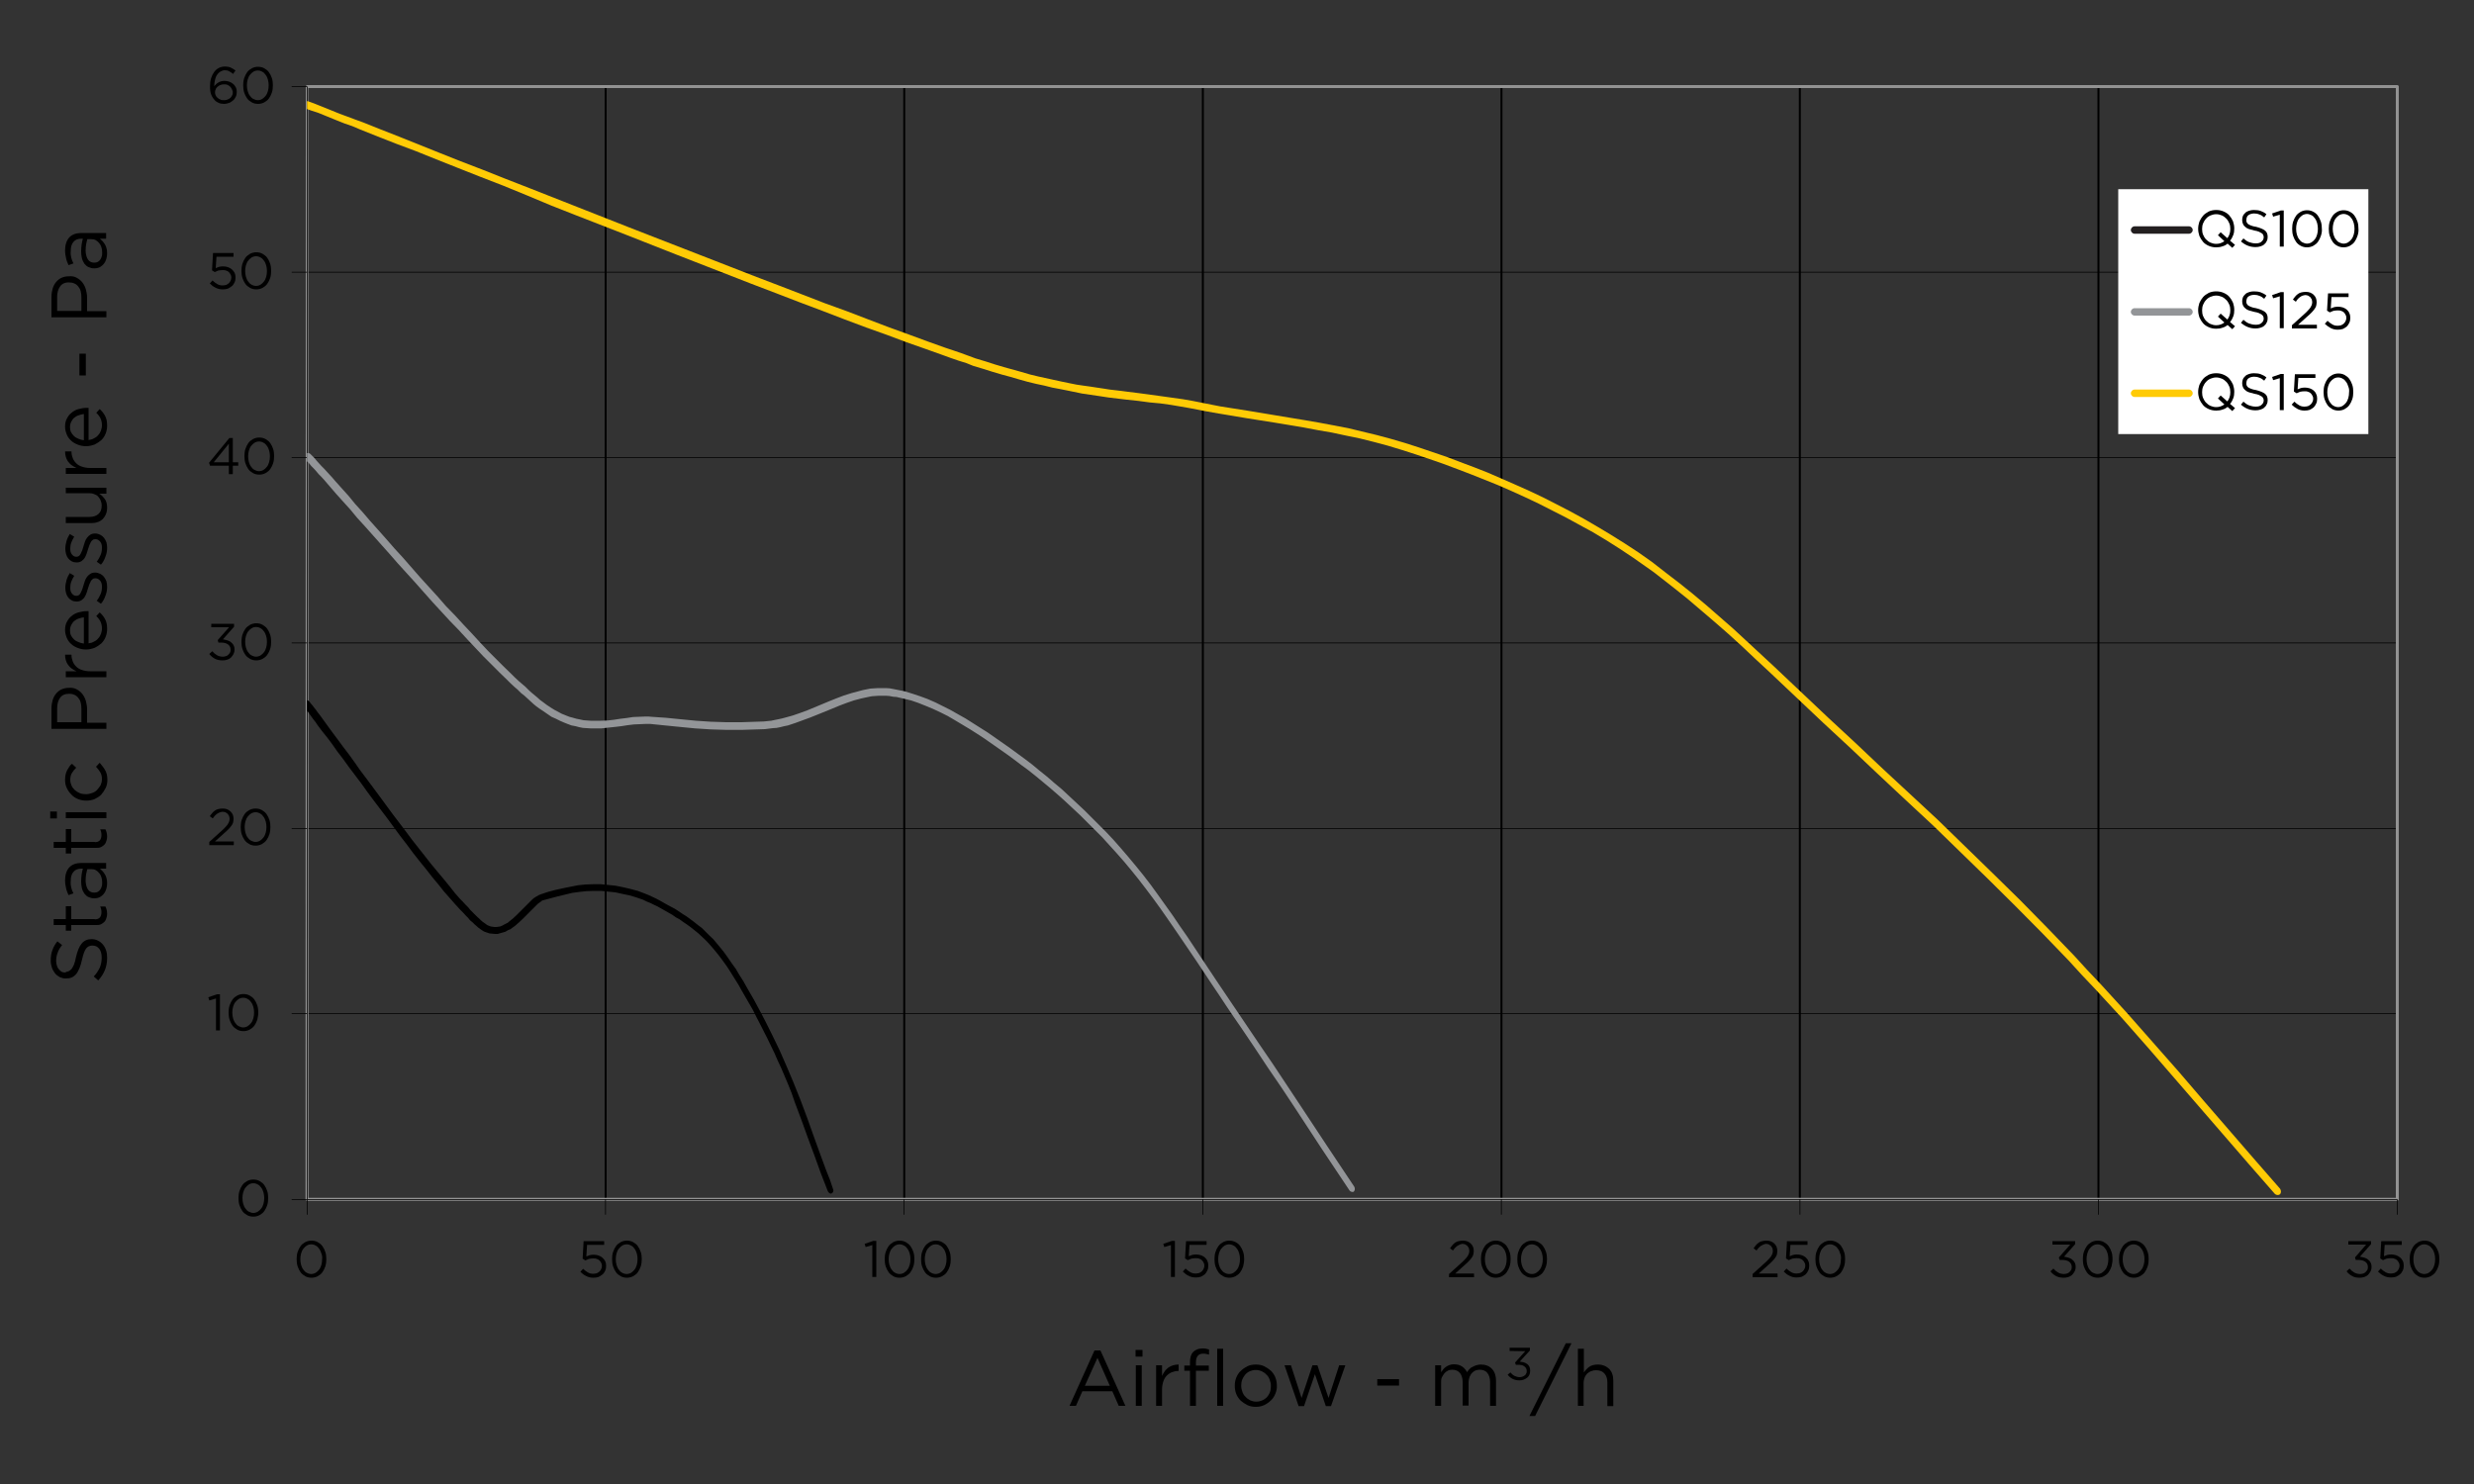 <?xml version="1.0" encoding="utf-8"?>
<!-- Generator: Adobe Illustrator 22.0.1, SVG Export Plug-In . SVG Version: 6.00 Build 0)  -->
<svg version="1.1" id="Layer_2_1_" xmlns="http://www.w3.org/2000/svg" xmlns:xlink="http://www.w3.org/1999/xlink" x="0px" y="0px"
	 viewBox="0 0 1000 600" style="enable-background:new 0 0 1000 600;" xml:space="preserve">
<rect x="0" y="0" width="1000" height="600" fill="#333333" stroke="none"/>
<style type="text/css">
	.st0{fill:#929292;}
	.st1{clip-path:url(#SVGID_2_);}
	.st2{clip-path:url(#SVGID_4_);fill:#939598;}
	.st3{clip-path:url(#SVGID_6_);fill:#FFCB05;}
	.st4{fill:#FFFFFF;}
	.st5{fill:#231F20;}
	.st6{fill:#939598;}
	.st7{fill:#FFCB05;}
</style>
<g>
	<path d="M454.9,568.4h-2.7l-2.6-5.9h-12.1l-2.6,5.9h-2.6l10.1-22.4h2.4L454.9,568.4z M443.6,549l-5.1,11.3h10.1L443.6,549z"/>
	<path d="M459,548.5v-2.7h2.8v2.7H459z M459.1,568.4V552h2.4v16.4H459.1z"/>
	<path d="M469.7,568.4h-2.4V552h2.4v4.3c0.3-0.7,0.7-1.3,1.1-1.9c0.4-0.6,1-1.1,1.5-1.5c0.6-0.4,1.2-0.7,1.9-0.9
		c0.7-0.2,1.4-0.3,2.2-0.3v2.6h-0.2c-0.9,0-1.7,0.2-2.5,0.5s-1.5,0.8-2.1,1.4c-0.6,0.6-1.1,1.4-1.4,2.4c-0.3,0.9-0.5,2-0.5,3.2
		V568.4z"/>
	<path d="M488.6,552.1v2.1h-5.2v14.2H481v-14.2h-2.3v-2.1h2.3v-1.4c0-1.8,0.4-3.2,1.3-4.1c0.9-0.9,2.1-1.4,3.7-1.4
		c0.6,0,1.1,0,1.5,0.1s0.8,0.2,1.2,0.3v2.1c-0.4-0.1-0.8-0.2-1.2-0.3c-0.4-0.1-0.8-0.1-1.2-0.1c-1.9,0-2.9,1.2-2.9,3.5v1.3
		L488.6,552.1L488.6,552.1z M492,568.4v-23.1h2.4v23.1H492z"/>
	<path d="M515.5,563.5c-0.4,1-1,2-1.8,2.7c-0.8,0.8-1.7,1.4-2.7,1.9c-1.1,0.5-2.2,0.7-3.4,0.7s-2.4-0.2-3.4-0.7s-1.9-1.1-2.7-1.8
		c-0.8-0.8-1.4-1.7-1.8-2.7s-0.6-2.1-0.6-3.3s0.2-2.3,0.6-3.3s1-2,1.8-2.7c0.8-0.8,1.7-1.4,2.7-1.9s2.2-0.7,3.4-0.7
		c1.2,0,2.4,0.2,3.4,0.7s1.9,1.1,2.7,1.8c0.8,0.8,1.4,1.7,1.8,2.7c0.4,1,0.6,2.1,0.6,3.3C516.2,561.4,515.9,562.5,515.5,563.5z
		 M513.2,557.8c-0.3-0.8-0.7-1.5-1.3-2c-0.5-0.6-1.2-1-1.9-1.4c-0.7-0.3-1.5-0.5-2.4-0.5s-1.7,0.2-2.4,0.5c-0.7,0.3-1.4,0.8-1.9,1.4
		c-0.5,0.6-0.9,1.3-1.2,2c-0.3,0.8-0.4,1.6-0.4,2.5s0.2,1.7,0.5,2.5s0.7,1.5,1.3,2c0.5,0.6,1.2,1,1.9,1.4c0.7,0.3,1.5,0.5,2.4,0.5
		s1.7-0.2,2.4-0.5c0.7-0.3,1.4-0.8,1.9-1.3c0.5-0.6,0.9-1.2,1.2-2s0.4-1.6,0.4-2.5C513.7,559.4,513.5,558.6,513.2,557.8z"/>
	<path d="M537,565.2l4.3-13.2h2.5l-5.8,16.5h-2.1l-4.4-12.9l-4.4,12.9h-2.2l-5.7-16.5h2.6l4.3,13.2l4.4-13.2h2L537,565.2z"/>
	<path d="M556.7,560.2v-2.6h8.8v2.6H556.7z"/>
	<path d="M593.8,553.7c0.4-0.4,0.8-0.8,1.3-1c0.5-0.3,1-0.5,1.6-0.7s1.2-0.3,1.9-0.3c1.9,0,3.4,0.6,4.5,1.8s1.6,2.8,1.6,4.8v10.1
		h-2.4v-9.6c0-1.6-0.4-2.8-1.1-3.7c-0.7-0.9-1.8-1.3-3.1-1.3c-0.6,0-1.2,0.1-1.7,0.3s-1,0.6-1.4,1s-0.7,1-1,1.6
		c-0.2,0.6-0.4,1.4-0.4,2.2v9.4h-2.4v-9.6c0-1.5-0.4-2.7-1.1-3.6c-0.8-0.9-1.8-1.3-3.1-1.3c-0.7,0-1.3,0.1-1.8,0.4
		c-0.6,0.3-1,0.6-1.4,1.1s-0.7,1-1,1.6s-0.3,1.3-0.3,2.1v9.4h-2.4V552h2.4v2.8c0.3-0.4,0.6-0.8,0.9-1.2c0.3-0.4,0.7-0.7,1.1-1
		c0.4-0.3,0.9-0.5,1.4-0.7s1.1-0.3,1.8-0.3c1.3,0,2.4,0.3,3.3,0.9c0.9,0.6,1.5,1.4,2,2.3C593.1,554.5,593.5,554.1,593.8,553.7z"/>
</g>
<g>
	<path d="M610.2,546.2v-1.3h8.2v1.1l-4.1,4.5c0.6,0.1,1.1,0.2,1.6,0.3c0.5,0.2,1,0.4,1.4,0.7s0.7,0.7,0.9,1.1c0.2,0.4,0.3,1,0.3,1.6
		s-0.1,1.1-0.3,1.6s-0.5,0.9-0.9,1.2s-0.8,0.6-1.4,0.8c-0.5,0.2-1.1,0.3-1.7,0.3c-1.1,0-2-0.2-2.8-0.6c-0.8-0.4-1.5-1-2-1.7l1.1-0.9
		c0.5,0.6,1.1,1.1,1.7,1.4c0.6,0.3,1.3,0.5,2.1,0.5c0.4,0,0.8-0.1,1.1-0.2c0.3-0.1,0.6-0.3,0.9-0.5c0.3-0.2,0.5-0.5,0.6-0.8
		c0.2-0.3,0.2-0.7,0.2-1c0-0.8-0.3-1.4-1-1.9s-1.5-0.6-2.6-0.6h-0.8l-0.3-0.9l4.1-4.6L610.2,546.2L610.2,546.2z"/>
</g>
<g>
	<path d="M635.2,543.1l-14.7,29.4h-2.3l14.7-29.4H635.2z"/>
	<path d="M640.2,568.4h-2.4v-23.1h2.4v9.6c0.6-0.9,1.3-1.6,2.2-2.3c0.9-0.6,2-0.9,3.5-0.9c1,0,1.9,0.2,2.6,0.5
		c0.8,0.3,1.4,0.8,2,1.3c0.5,0.6,1,1.3,1.2,2.1c0.3,0.8,0.4,1.7,0.4,2.7v10.2h-2.4v-9.6c0-1.5-0.4-2.7-1.2-3.6
		c-0.8-0.9-1.9-1.3-3.4-1.3c-0.7,0-1.3,0.1-2,0.4c-0.6,0.2-1.1,0.6-1.6,1c-0.4,0.5-0.8,1-1,1.6s-0.4,1.3-0.4,2.1v9.3H640.2z"/>
</g>
<g>
	<g>
		<path d="M27.7,392.7c0.4-0.2,0.8-0.5,1.2-0.9c0.3-0.4,0.7-1.1,1-1.8c0.3-0.8,0.6-1.8,0.8-3c0.6-2.5,1.3-4.3,2.3-5.5s2.3-1.8,4-1.8
			c1,0,1.8,0.2,2.6,0.6s1.4,0.9,2,1.6s1,1.5,1.3,2.4s0.4,1.9,0.4,3c0,1.8-0.3,3.4-0.9,4.9c-0.6,1.5-1.5,2.9-2.7,4.2l-1.8-1.6
			c1.1-1.2,1.8-2.3,2.4-3.5c0.5-1.2,0.8-2.5,0.8-4.1c0-1.5-0.3-2.7-1-3.6s-1.6-1.3-2.8-1.3c-0.5,0-1,0.1-1.4,0.3
			c-0.4,0.2-0.8,0.5-1.1,0.9s-0.6,1-0.9,1.8c-0.3,0.8-0.5,1.7-0.8,2.9c-0.3,1.3-0.6,2.4-1,3.3c-0.4,0.9-0.8,1.7-1.3,2.3
			c-0.5,0.6-1.1,1.1-1.8,1.4s-1.5,0.4-2.4,0.4s-1.7-0.2-2.4-0.5c-0.7-0.4-1.4-0.9-1.9-1.5c-0.5-0.7-1-1.4-1.3-2.3s-0.5-1.9-0.5-2.9
			c0-1.6,0.2-3,0.7-4.3c0.4-1.2,1.1-2.4,2-3.5l1.9,1.5c-0.8,1-1.5,2.1-1.8,3.1c-0.4,1-0.6,2.1-0.6,3.3c0,0.7,0.1,1.4,0.3,1.9
			c0.2,0.6,0.4,1.1,0.8,1.5c0.3,0.4,0.7,0.7,1.1,1c0.4,0.2,0.9,0.3,1.4,0.3C26.8,392.9,27.3,392.8,27.7,392.7z"/>
		<path d="M38.3,371.7c1,0,1.7-0.3,2.1-0.8c0.4-0.5,0.6-1.2,0.6-2c0-0.4,0-0.8-0.1-1.2c-0.1-0.4-0.2-0.8-0.4-1.2h2.1
			c0.2,0.4,0.4,0.9,0.5,1.3c0.1,0.5,0.2,1,0.2,1.6c0,0.7-0.1,1.3-0.3,1.8c-0.2,0.6-0.4,1.1-0.8,1.5s-0.8,0.7-1.4,1s-1.3,0.3-2.1,0.3
			h-9.9v2.3h-2.2V374h-4.9v-2.4h4.9v-5.2h2.2v5.2h9.5V371.7z"/>
		<path d="M28.8,358.9c0.2,0.8,0.5,1.6,0.9,2.3l-2,0.7c-0.4-0.9-0.8-1.8-1-2.8c-0.2-0.9-0.4-2-0.4-3.2c0-2.2,0.6-4,1.7-5.2
			s2.8-1.8,4.9-1.8h10v2.3h-2.5c0.7,0.6,1.4,1.3,2,2.3s0.9,2.2,0.9,3.6c0,0.8-0.1,1.5-0.3,2.2s-0.5,1.4-1,2c-0.4,0.6-1,1-1.6,1.4
			c-0.6,0.3-1.4,0.5-2.3,0.5s-1.6-0.2-2.3-0.5s-1.2-0.8-1.7-1.4c-0.4-0.6-0.8-1.4-1-2.2c-0.2-0.9-0.3-1.8-0.3-2.8
			c0-1.1,0.1-2,0.2-2.8c0.1-0.8,0.3-1.5,0.5-2.3H33c-1.5,0-2.6,0.4-3.3,1.3c-0.8,0.9-1.1,2.1-1.1,3.6
			C28.5,357.2,28.6,358.1,28.8,358.9z M35.6,359.7c0.6,0.8,1.4,1.2,2.5,1.2c0.5,0,1-0.1,1.4-0.3s0.7-0.5,1-0.9s0.5-0.8,0.6-1.3
			c0.2-0.5,0.2-1,0.2-1.6c0-0.8-0.1-1.5-0.3-2.1c-0.2-0.7-0.5-1.2-0.9-1.7s-0.9-0.9-1.4-1.2c-0.5-0.3-1.1-0.4-1.8-0.4h-1.6
			c-0.2,0.6-0.3,1.3-0.5,2.1c-0.1,0.8-0.2,1.7-0.2,2.7C34.7,357.7,35,358.8,35.6,359.7z"/>
		<path d="M38.3,340.5c1,0,1.7-0.3,2.1-0.8c0.4-0.5,0.6-1.2,0.6-2c0-0.4,0-0.8-0.1-1.2c-0.1-0.4-0.2-0.8-0.4-1.2h2.1
			c0.2,0.4,0.4,0.9,0.5,1.3c0.1,0.5,0.2,1,0.2,1.6c0,0.7-0.1,1.3-0.3,1.8c-0.2,0.6-0.4,1.1-0.8,1.5s-0.8,0.7-1.4,1s-1.3,0.3-2.1,0.3
			h-9.9v2.3h-2.2v-2.3h-4.9v-2.4h4.9v-5.2h2.2v5.2h9.5V340.5z"/>
		<path d="M23,330.9h-2.7v-2.8H23V330.9z M43,330.8H26.6v-2.4H43V330.8z"/>
		<path d="M42.5,311.4c0.6,1,0.9,2.3,0.9,3.9c0,1.2-0.2,2.3-0.7,3.3s-1.1,1.9-1.8,2.7c-0.8,0.8-1.7,1.3-2.7,1.8
			c-1,0.4-2.1,0.6-3.3,0.6s-2.3-0.2-3.3-0.6s-2-1-2.7-1.8c-0.8-0.8-1.4-1.6-1.9-2.7c-0.5-1-0.7-2.1-0.7-3.3c0-0.8,0.1-1.5,0.2-2.1
			s0.4-1.2,0.6-1.7c0.3-0.5,0.6-1,0.9-1.5s0.7-0.9,1.1-1.2l1.7,1.6c-0.7,0.7-1.3,1.4-1.7,2.1c-0.5,0.8-0.7,1.7-0.7,2.8
			c0,0.8,0.2,1.6,0.5,2.3c0.3,0.7,0.8,1.3,1.4,1.9c0.6,0.5,1.3,0.9,2,1.2c0.8,0.3,1.6,0.4,2.5,0.4s1.7-0.2,2.5-0.5s1.5-0.7,2-1.3
			s1-1.2,1.4-1.9c0.3-0.7,0.5-1.5,0.5-2.4c0-1.1-0.2-2-0.7-2.8s-1-1.5-1.7-2.2l1.5-1.6C41.1,309.4,41.9,310.3,42.5,311.4z"/>
		<path d="M31,278.7c0.9,0.5,1.7,1.1,2.3,1.9s1.1,1.7,1.4,2.8c0.3,1.1,0.5,2.2,0.5,3.4v5.4H43v2.5H20.8v-8.3c0-1.2,0.2-2.4,0.5-3.4
			s0.8-1.9,1.4-2.6s1.3-1.3,2.2-1.7c0.9-0.4,1.9-0.6,3-0.6C29.1,278,30.1,278.2,31,278.7z M24.3,282.1c-0.8,1.1-1.2,2.5-1.2,4.3v5.6
			h9.8v-5.5c0-0.9-0.1-1.7-0.3-2.5s-0.6-1.4-1-1.9s-1-1-1.6-1.2c-0.6-0.3-1.3-0.4-2-0.4C26.3,280.5,25.1,281,24.3,282.1z"/>
	</g>
	<g>
		<path d="M43,271.4v2.4H26.6v-2.4h4.3c-0.7-0.3-1.3-0.7-1.9-1.1s-1.1-1-1.5-1.5c-0.4-0.6-0.7-1.2-0.9-1.9c-0.2-0.7-0.3-1.4-0.3-2.2
			h2.6v0.2c0,0.9,0.2,1.7,0.5,2.5s0.8,1.5,1.4,2.1s1.4,1.1,2.4,1.4c0.9,0.3,2,0.5,3.2,0.5H43z"/>
	</g>
	<g>
		<path d="M38,259.4c0.7-0.3,1.3-0.8,1.7-1.3c0.5-0.5,0.8-1.1,1.1-1.8c0.2-0.7,0.4-1.3,0.4-2.1c0-1.1-0.2-2.1-0.6-2.9
			c-0.4-0.8-1-1.6-1.7-2.2l1.4-1.5c0.9,0.8,1.7,1.8,2.2,2.8c0.6,1.1,0.8,2.4,0.8,3.9c0,1.1-0.2,2.2-0.6,3.2c-0.4,1-1,1.9-1.7,2.6
			c-0.8,0.7-1.7,1.3-2.7,1.8c-1.1,0.4-2.2,0.7-3.5,0.7c-1.2,0-2.3-0.2-3.3-0.6s-2-0.9-2.7-1.6c-0.8-0.7-1.4-1.5-1.8-2.5
			s-0.7-2-0.7-3.2s0.2-2.3,0.7-3.2c0.5-1,1.1-1.8,1.9-2.4c0.8-0.7,1.7-1.2,2.8-1.5c1.1-0.3,2.2-0.5,3.4-0.5c0.1,0,0.2,0,0.3,0
			s0.3,0,0.4,0v13C36.6,260,37.4,259.8,38,259.4z M33.9,249.6c-0.7,0.1-1.4,0.2-2.1,0.5c-0.7,0.2-1.3,0.6-1.8,1s-0.9,1-1.2,1.6
			c-0.3,0.6-0.5,1.3-0.5,2.2c0,0.7,0.1,1.4,0.4,2s0.7,1.1,1.2,1.6s1.1,0.8,1.8,1.1c0.7,0.3,1.4,0.5,2.2,0.6V249.6z"/>
		<path d="M40.5,232c0.6,0.3,1.1,0.7,1.5,1.2s0.7,1.1,1,1.8c0.2,0.7,0.3,1.5,0.3,2.3c0,1.2-0.2,2.4-0.7,3.6c-0.4,1.2-1,2.3-1.8,3.2
			l-1.7-1.2c0.7-0.9,1.2-1.8,1.6-2.8c0.4-1,0.5-1.9,0.5-2.9s-0.2-1.8-0.7-2.4c-0.5-0.6-1.1-1-1.9-1h-0.1c-0.4,0-0.8,0.1-1,0.3
			c-0.3,0.2-0.6,0.5-0.8,0.9s-0.4,0.8-0.6,1.3c-0.2,0.5-0.3,1-0.5,1.5c-0.2,0.6-0.4,1.3-0.6,1.9c-0.2,0.6-0.5,1.2-0.8,1.7
			s-0.8,0.9-1.3,1.3c-0.5,0.3-1.1,0.5-1.9,0.5h0c-0.7,0-1.3-0.1-1.9-0.4c-0.6-0.3-1.1-0.7-1.5-1.2s-0.7-1.1-0.9-1.8
			c-0.2-0.7-0.3-1.4-0.3-2.2c0-1,0.2-2,0.5-3.1c0.3-1,0.8-2,1.3-2.8l1.8,1.1c-0.5,0.8-0.9,1.6-1.2,2.4c-0.3,0.8-0.4,1.7-0.4,2.5
			c0,1,0.2,1.7,0.7,2.3s1,0.9,1.7,0.9h0.1c0.4,0,0.7-0.1,1-0.3s0.5-0.5,0.7-0.9s0.4-0.8,0.6-1.3c0.2-0.5,0.3-1,0.5-1.6
			s0.4-1.3,0.6-1.9c0.2-0.6,0.5-1.2,0.9-1.7s0.8-0.9,1.3-1.2s1.1-0.5,1.9-0.5h0.1C39.2,231.5,39.8,231.7,40.5,232z"/>
		<path d="M40.5,216.2c0.6,0.3,1.1,0.7,1.5,1.2s0.7,1.1,1,1.8c0.2,0.7,0.3,1.5,0.3,2.3c0,1.2-0.2,2.4-0.7,3.6
			c-0.4,1.2-1,2.3-1.8,3.2l-1.7-1.2c0.7-0.9,1.2-1.8,1.6-2.8c0.4-1,0.5-1.9,0.5-2.9s-0.2-1.8-0.7-2.4c-0.5-0.6-1.1-1-1.9-1h-0.1
			c-0.4,0-0.8,0.1-1,0.3c-0.3,0.2-0.6,0.5-0.8,0.9s-0.4,0.8-0.6,1.3c-0.2,0.5-0.3,1-0.5,1.5c-0.2,0.6-0.4,1.3-0.6,1.9
			c-0.2,0.6-0.5,1.2-0.8,1.7s-0.8,0.9-1.3,1.3c-0.5,0.3-1.1,0.5-1.9,0.5h0c-0.7,0-1.3-0.1-1.9-0.4c-0.6-0.3-1.1-0.7-1.5-1.2
			s-0.7-1.1-0.9-1.8c-0.2-0.7-0.3-1.4-0.3-2.2c0-1,0.2-2,0.5-3.1c0.3-1,0.8-2,1.3-2.8L30,217c-0.5,0.8-0.9,1.6-1.2,2.4
			c-0.3,0.8-0.4,1.7-0.4,2.5c0,1,0.2,1.7,0.7,2.3s1,0.9,1.7,0.9h0.1c0.4,0,0.7-0.1,1-0.3s0.5-0.5,0.7-0.9s0.4-0.8,0.6-1.3
			c0.2-0.5,0.3-1,0.5-1.6s0.4-1.3,0.6-1.9c0.2-0.6,0.5-1.2,0.9-1.7s0.8-0.9,1.3-1.2s1.1-0.5,1.9-0.5h0.1
			C39.2,215.7,39.8,215.9,40.5,216.2z"/>
		<path d="M26.6,199.6v-2.4H43v2.4h-2.9c0.9,0.5,1.6,1.3,2.3,2.2c0.6,0.9,0.9,2,0.9,3.5c0,1-0.2,1.9-0.5,2.6c-0.3,0.8-0.8,1.4-1.3,2
			c-0.6,0.5-1.3,1-2.1,1.2c-0.8,0.3-1.7,0.4-2.7,0.4H26.6V209h9.6c1.5,0,2.7-0.4,3.6-1.2s1.3-1.9,1.3-3.4c0-0.7-0.1-1.3-0.4-2
			c-0.2-0.6-0.6-1.1-1-1.6s-1-0.8-1.6-1c-0.6-0.3-1.3-0.4-2.1-0.4h-9.4V199.6z"/>
	</g>
	<g>
		<path d="M43,189.2v2.4H26.6v-2.4h4.3c-0.7-0.3-1.3-0.7-1.9-1.1c-0.6-0.4-1.1-1-1.5-1.5c-0.4-0.6-0.7-1.2-0.9-1.9
			c-0.2-0.7-0.3-1.4-0.3-2.2h2.6v0.2c0,0.9,0.2,1.7,0.5,2.5s0.8,1.5,1.4,2.1s1.4,1.1,2.4,1.4c0.9,0.3,2,0.5,3.2,0.5H43z"/>
	</g>
	<g>
		<path d="M38,177.2c0.7-0.3,1.3-0.8,1.7-1.3c0.5-0.5,0.8-1.1,1.1-1.8c0.2-0.7,0.4-1.3,0.4-2.1c0-1.1-0.2-2.1-0.6-2.9
			c-0.4-0.8-1-1.6-1.7-2.2l1.4-1.5c0.9,0.8,1.7,1.8,2.2,2.8c0.6,1.1,0.8,2.4,0.8,3.9c0,1.1-0.2,2.2-0.6,3.2c-0.4,1-1,1.9-1.7,2.6
			c-0.8,0.7-1.7,1.3-2.7,1.8c-1.1,0.4-2.2,0.7-3.5,0.7c-1.2,0-2.3-0.2-3.3-0.6c-1-0.4-2-0.9-2.7-1.6c-0.8-0.7-1.4-1.5-1.8-2.5
			s-0.7-2-0.7-3.2s0.2-2.3,0.7-3.2c0.5-1,1.1-1.8,1.9-2.4c0.8-0.7,1.7-1.2,2.8-1.5c1.1-0.3,2.2-0.5,3.4-0.5c0.1,0,0.2,0,0.3,0
			s0.3,0,0.4,0v13C36.6,177.8,37.4,177.6,38,177.2z M33.9,167.4c-0.7,0.1-1.4,0.2-2.1,0.5c-0.7,0.2-1.3,0.6-1.8,1s-0.9,1-1.2,1.6
			c-0.3,0.6-0.5,1.3-0.5,2.2c0,0.7,0.1,1.4,0.4,2s0.7,1.1,1.2,1.6s1.1,0.8,1.8,1.1c0.7,0.3,1.4,0.5,2.2,0.6V167.4z"/>
		<path d="M34.7,151.8h-2.6V143h2.6V151.8z"/>
		<path d="M31,112.3c0.9,0.5,1.7,1.1,2.3,1.9s1.1,1.7,1.4,2.8c0.3,1.1,0.5,2.2,0.5,3.4v5.4H43v2.5H20.8V120c0-1.2,0.2-2.4,0.5-3.4
			s0.8-1.9,1.4-2.6s1.3-1.3,2.2-1.7c0.9-0.4,1.9-0.6,3-0.6C29.1,111.6,30.1,111.8,31,112.3z M24.3,115.8c-0.8,1.1-1.2,2.5-1.2,4.3
			v5.6h9.8v-5.5c0-0.9-0.1-1.7-0.3-2.5s-0.6-1.4-1-1.9s-1-1-1.6-1.2c-0.6-0.3-1.3-0.4-2-0.4C26.3,114.1,25.1,114.7,24.3,115.8z"/>
		<path d="M28.8,104.2c0.2,0.8,0.5,1.6,0.9,2.3l-2,0.7c-0.4-0.9-0.8-1.8-1-2.8c-0.2-0.9-0.4-2-0.4-3.2c0-2.2,0.6-4,1.7-5.2
			s2.8-1.8,4.9-1.8h10v2.3h-2.5c0.7,0.6,1.4,1.3,2,2.3s0.9,2.2,0.9,3.6c0,0.8-0.1,1.5-0.3,2.2s-0.5,1.4-1,2c-0.4,0.6-1,1-1.6,1.4
			c-0.6,0.3-1.4,0.5-2.3,0.5s-1.6-0.2-2.3-0.5s-1.2-0.8-1.7-1.4c-0.4-0.6-0.8-1.4-1-2.2s-0.3-1.8-0.3-2.8c0-1.1,0.1-2,0.2-2.8
			c0.1-0.8,0.3-1.5,0.5-2.3H33c-1.5,0-2.6,0.4-3.3,1.3c-0.8,0.9-1.1,2.1-1.1,3.6C28.5,102.5,28.6,103.4,28.8,104.2z M35.6,105
			c0.6,0.8,1.4,1.2,2.5,1.2c0.5,0,1-0.1,1.4-0.3s0.7-0.5,1-0.9s0.5-0.8,0.6-1.3c0.2-0.5,0.2-1,0.2-1.6c0-0.8-0.1-1.5-0.3-2.1
			c-0.2-0.7-0.5-1.2-0.9-1.7s-0.9-0.9-1.4-1.2c-0.5-0.3-1.1-0.4-1.8-0.4h-1.6c-0.2,0.6-0.3,1.3-0.5,2.1c-0.1,0.8-0.2,1.7-0.2,2.7
			C34.7,103,35,104.1,35.6,105z"/>
	</g>
</g>
<path d="M124.1,34.8h844.8v0.3H124.1V34.8z M124.1,109.9h844.8v0.3H124.1V109.9z M124.1,184.9h844.8v0.3H124.1V184.9z M124.1,259.8
	h844.8v0.3H124.1V259.8z M124.1,334.8h844.8v0.3H124.1V334.8z M124.1,409.7h844.8v0.3H124.1V409.7z"/>
<path d="M244.4,35h0.8v449.9h-0.8V35z M365.1,35h0.8v449.9h-0.8V35z M485.8,35h0.8v449.9h-0.8V35z M606.5,35h0.8v449.9h-0.8V35z
	 M727.1,35h0.8v449.9h-0.8V35z M847.8,35h0.8v449.9h-0.8V35z M968.5,35h0.8v449.9h-0.8V35z"/>
<g>
	<path class="st0" d="M124.7,484.9l-0.5-0.6H969l-0.6,0.6V35l0.6,0.6H124.1l0.5-0.6 M123.6,35c0-0.3,0.3-0.6,0.6-0.6H969
		c0.3,0,0.6,0.3,0.6,0.6v449.9c0,0.3-0.3,0.6-0.6,0.6H124.1c-0.3,0-0.6-0.3-0.6-0.6L123.6,35L123.6,35z"/>
	<rect x="124" y="35" width="0.3" height="449.9"/>
	<path d="M117.9,34.8h6.2v0.3h-6.2 M117.9,109.9h6.2v0.3h-6.2V109.9z M117.9,184.9h6.2v0.3h-6.2V184.9z M117.9,259.8h6.2v0.3h-6.2
		V259.8z M117.9,334.8h6.2v0.3h-6.2V334.8z M117.9,409.7h6.2v0.3h-6.2V409.7z M117.9,484.8h6.2v0.3h-6.2V484.8z"/>
	<rect x="124.1" y="484.8" width="844.8" height="0.3"/>
	<path d="M969.1,484.9v6.2h-0.3v-6.2 M848.4,491.1h-0.3v-6.2h0.3V491.1z M727.7,491.1h-0.3v-6.2h0.3V491.1z M607,491.1h-0.3v-6.2
		h0.3V491.1z M486.3,491.1H486v-6.2h0.3V491.1z M365.6,491.1h-0.3v-6.2h0.3V491.1z M244.9,491.1h-0.3v-6.2h0.3V491.1z M124.3,491.1
		H124v-6.2h0.3V491.1z"/>
</g>
<g>
	<g>
		<defs>
			<rect id="SVGID_1_" x="124.1" y="35" width="845.6" height="450.8"/>
		</defs>
		<clipPath id="SVGID_2_">
			<use xlink:href="#SVGID_1_"  style="overflow:visible;"/>
		</clipPath>
		<path class="st1" d="M334.6,481.6l-1.4-3.6l-1.4-3.6l-2.6-7.2l-2.7-7.3l-2.6-7.2l-2.7-7.2L320,442l-1.4-3.5l-1.4-3.3l-1.4-3.3
			l-1.4-3l-1.4-3.2l-2.9-6l-2.9-5.7l-1.5-2.9l-1.4-2.8l-1.5-2.6l-1.5-2.6l-1.5-2.6l-1.4-2.5l-1.5-2.4l-1.5-2.4L294,391l-1.5-2.1
			l-1.4-1.9l-1.5-1.9l-1.5-1.8l-1.5-1.7l-1.4-1.5l-1.5-1.4l-1.5-1.4l-1.5-1.2l-1.5-1.2l-1.5-1.1l-1.5-1l-1.5-1.1l-1.5-0.8l-1.4-1
			l-3-1.7l-3-1.7l-1.5-0.7l-1.4-0.7l-1.5-0.6l-1.4-0.7l-2.9-1l-2.7-0.8l-2.9-0.6l-2.7-0.6l-2.9-0.3l-2.9-0.3h-3l-2.9,0.1l-2.9,0.3
			l-2.9,0.4l-2.9,0.7l-2.9,0.7l-3,0.8l-3,0.8l-0.4,0.1l-0.3,0.3l-0.4,0.3l-0.6,0.4l-0.5,0.4l-0.6,0.6l-1.2,1.2l-1.4,1.4l-1.4,1.4
			l-1.5,1.5l-1.5,1.4l-1.6,1.4l-1,0.7l-0.8,0.6l-1,0.4l-1,0.6l-1,0.3l-1.1,0.3l-1,0.3h-1.1l-1.1-0.1l-1.1-0.1l-1.2-0.4l-1.1-0.4
			l-1.1-0.7l-1.1-0.8l-0.8-0.7l-0.8-0.7l-0.8-0.8l-1-0.8l-0.8-1l-1-1l-1-1.1l-1.1-1.1l-1-1.1l-1.1-1.2l-2.2-2.5l-2.3-2.6l-2.3-2.9
			l-2.5-3l-2.5-3.2l-2.6-3.2l-2.6-3.3l-2.6-3.5l-2.7-3.5l-5.2-7.1l-5.4-7.1l-2.6-3.5l-2.5-3.5l-2.5-3.3l-2.5-3.3l-2.3-3.2l-2.3-3
			l-2.1-3l-2.1-2.8l-2.1-2.6l-1.8-2.4l-0.8-1.2l-0.8-1l-0.8-1.1l-0.7-1l-0.7-1l-0.7-0.8l-0.5-0.8l-0.5-0.7c-0.6-0.7-0.4-1.7,0.1-2.1
			c0.7-0.6,1.6-0.4,2.2,0.3l0.5,0.7l0.7,0.8l0.6,0.8l0.8,1l0.7,1l0.8,1l0.8,1.1l0.8,1.1l1.8,2.5l1.9,2.6l2.1,2.8l2.2,3l2.3,3
			l2.3,3.2l2.3,3.3l2.5,3.3l2.6,3.5l2.6,3.5l5.2,7.1l5.4,7.1l2.6,3.5l2.6,3.3l2.6,3.3l2.6,3.3l2.5,3l2.5,3l2.3,2.8l2.2,2.8l2.2,2.5
			l1.1,1.1l1,1.1l1.1,1.1l0.8,1l1,1l1,1l0.8,0.8l0.8,0.7l0.7,0.7l0.7,0.6l1,0.7l0.8,0.6l0.7,0.3l0.8,0.3l0.7,0.1l0.8,0.1h0.7
			l0.8-0.1l0.7-0.1l0.8-0.3l0.7-0.4l0.8-0.4l0.8-0.4l0.7-0.6l1.5-1.2l1.5-1.4l1.4-1.4l1.5-1.5l1.4-1.4l1.2-1.2l0.7-0.7l0.7-0.6
			l0.6-0.4l0.7-0.4l0.7-0.4l0.7-0.3l3-1l3-0.8l3.2-0.7l3-0.6l3-0.6l3-0.3l3-0.1h3.2l3,0.3l2.9,0.3l3,0.6l3,0.7l3,0.8l2.9,1.1
			l1.5,0.6l1.5,0.7l1.5,0.7l1.5,0.8l3,1.7l3.2,1.7l1.5,1l1.5,1l1.6,1l1.5,1.1l1.6,1.2l1.5,1.2l1.6,1.2l1.5,1.5l1.5,1.5l1.6,1.5
			l1.5,1.8l1.5,1.8l1.5,1.9l1.5,2.1l1.5,2.2l1.6,2.2l1.4,2.4l1.6,2.5l1.4,2.5l1.5,2.6l1.5,2.6l1.5,2.8l1.5,2.8l1.5,2.9l2.9,5.8
			l2.9,6l1.4,3.2l1.4,3.2l1.4,3.3l1.4,3.3l1.4,3.5l1.4,3.5l2.7,7.2l2.6,7.3l2.6,7.2l2.7,7.3l1.4,3.5l1.2,3.6c0.4,0.7,0,1.7-0.8,1.9
			C335.7,482.7,334.9,482.3,334.6,481.6"/>
	</g>
	<g>
		<defs>
			<rect id="SVGID_3_" x="124.1" y="35" width="845.6" height="450.8"/>
		</defs>
		<clipPath id="SVGID_4_">
			<use xlink:href="#SVGID_3_"  style="overflow:visible;"/>
		</clipPath>
		<path class="st2" d="M545.4,481.2l-11-16.5l-10.8-16.5l-5.5-8.3l-5.6-8.2l-5.5-8.3l-5.6-8.3l-2.9-4.2l-2.9-4.3l-2.9-4.4l-2.9-4.3
			l-5.9-8.9l-5.9-8.7l-3-4.4l-2.9-4.2l-3-4.3l-2.9-4l-3-4l-3-3.9l-2.9-3.6l-3-3.6l-2.9-3.3l-3-3.3l-2.9-3.2l-3-3l-3-3l-2.9-2.9
			l-3-2.8l-3-2.8l-2.9-2.6l-3-2.6l-3-2.5l-2.9-2.4l-3-2.4l-3-2.2l-2.9-2.2l-3-2.2l-6-4.2l-3-2.1l-2.9-1.9l-3-1.9l-3-1.8l-3-1.8
			l-2.9-1.7l-3-1.5l-3-1.4l-2.9-1.2l-3-1.2l-2.9-1l-2.9-0.7l-3-0.7l-1.4-0.1l-1.5-0.3l-1.4-0.1h-2.9l-1.4,0.1l-1.4,0.1l-1.5,0.3
			l-1.4,0.3l-1.4,0.3l-3,0.8l-2.9,1l-2.9,1.1l-2.9,1.2l-5.9,2.4l-3,1.2l-3,1.1l-3,1.1l-3,1l-1.5,0.3l-1.6,0.4l-1.5,0.3l-1.5,0.1
			l-3.2,0.4l-3,0.1L303,295l-3.2,0.1h-6.2l-3.2-0.1l-3.2-0.1l-6.2-0.4l-6.2-0.6l-6-0.6l-5.9-0.6h-2.1l-2.3,0.1l-2.3,0.1l-2.5,0.3
			l-2.5,0.4l-2.6,0.3l-2.8,0.3l-2.7,0.3h-4.4l-1.5-0.1l-1.6-0.1l-1.5-0.3l-1.5-0.4l-1.6-0.3l-1.6-0.6l-1.5-0.6l-1.6-0.7l-1.6-0.8
			l-1.8-0.8l-1.6-1.1l-1.6-1.1l-1.8-1.2l-1.1-0.8l-1.2-1l-1.2-1.1l-1.2-1.1l-1.2-1.1l-1.4-1.1l-1.4-1.4l-1.4-1.2l-1.5-1.4l-1.4-1.4
			l-3-2.9l-3.2-3.2l-3.3-3.3l-3.3-3.5l-3.3-3.5l-3.4-3.7l-3.6-3.7l-3.4-3.7l-3.6-3.9l-7-7.9l-7-7.7l-3.4-3.9l-3.3-3.7l-3.3-3.7
			l-3.2-3.6l-3.2-3.5l-2.9-3.5l-2.9-3.2l-2.7-3l-2.5-2.9l-1.2-1.4L131,194l-1.1-1.2l-1.1-1.1l-1-1.2l-1-1.1l-1-1l-0.8-1l-0.8-0.8
			l-0.8-0.8c-0.6-0.7-0.6-1.7,0.1-2.2c0.6-0.6,1.5-0.6,2.1,0.1l0.8,0.8l0.8,0.8l0.8,1l1,1.1l1,1.1l1.1,1.1l1.1,1.2l1.1,1.2l1.1,1.2
			l1.2,1.4l2.6,2.9l2.7,3l2.7,3.3l3,3.3l3,3.5l3.3,3.7l3.2,3.6l3.4,3.9l3.4,3.7l6.9,7.9l7.1,7.8l3.4,3.9l3.6,3.7l3.4,3.7l3.4,3.6
			l3.3,3.6l3.3,3.5l3.2,3.2l3.2,3.2l3,2.9l1.4,1.4l1.5,1.4l1.4,1.2l1.4,1.2l1.2,1.2l1.2,1.1l1.2,1l1.2,1l1.1,1l1.1,0.8l1.6,1.2
			l1.5,1l1.6,1l1.5,0.8l1.5,0.8l1.5,0.6l1.5,0.6l1.5,0.4l1.4,0.4l1.5,0.3l1.4,0.3l1.4,0.1l1.4,0.1h4.1l2.8-0.1l2.6-0.3l2.6-0.4
			l2.5-0.3l2.6-0.4l2.5-0.1l2.5-0.1h1.2l1.1,0.1l5.9,0.4l6,0.6l6.2,0.6l6,0.4l3.2,0.1l3,0.1h6.2l3-0.1l3-0.1l3-0.1l3-0.3l1.4-0.3
			l1.5-0.3l1.4-0.3l1.5-0.4l2.9-0.8l2.9-1l3-1.1l2.9-1.2l6-2.5l3-1.2l2.9-1.1l3.2-1l3-0.8l1.5-0.4l1.5-0.3l1.5-0.3l1.6-0.1l1.5-0.1
			h3.2l1.5,0.1l1.6,0.3l1.5,0.3l3,0.6l3.2,1l3,1l3,1.1l3.2,1.4l3,1.5l3,1.5l3,1.7l3.2,1.8l3,1.9l3,1.9l3,1.9l3,2.1l6,4.2l3,2.2
			l3,2.2l2.9,2.2l3,2.5l3,2.4l3,2.6l3,2.5l3,2.8l3,2.8l3,2.8l3,3l3,3l3,3l3,3.2l2.9,3.3l3,3.5l3,3.6l3,3.7l3,3.9l2.9,4l3,4.2l3,4.2
			l2.9,4.3l3,4.3l5.9,8.9l5.9,8.9l2.9,4.3l2.9,4.3l2.9,4.3l2.9,4.3l5.6,8.3l5.6,8.2l5.5,8.3l5.5,8.3l10.9,16.5l11,16.5
			c0.4,0.7,0.3,1.7-0.4,2.1C546.7,482,545.8,481.9,545.4,481.2"/>
	</g>
	<g>
		<defs>
			<rect id="SVGID_5_" x="124.1" y="35" width="845.6" height="450.8"/>
		</defs>
		<clipPath id="SVGID_6_">
			<use xlink:href="#SVGID_5_"  style="overflow:visible;"/>
		</clipPath>
		<path class="st3" d="M919.5,482.7l-10.4-11.9l-10.3-11.9L888.5,447l-10.3-11.9l-10.3-11.9l-10.4-11.8l-10.6-11.5l-5.4-5.7
			l-5.2-5.7l-10.8-11.2l-11-11.1l-11-10.9l-11.1-10.8l-11.1-10.8L770,323.2l-11.1-10.4l-11-10.4l-5.5-5.1l-5.5-5.1l-11-10.4
			l-11-10.4l-5.5-5.1l-5.4-5.1l-5.5-5l-5.5-4.8l-5.5-4.7l-5.4-4.6l-5.5-4.4l-5.5-4.3l-2.7-2.1l-2.7-1.9l-2.7-1.9l-2.7-1.9l-5.4-3.6
			l-5.5-3.5l-5.5-3.3l-5.5-3l-5.5-3l-5.5-2.8l-5.5-2.8l-5.5-2.6l-5.5-2.5l-5.5-2.4l-5.5-2.2l-5.5-2.2l-5.5-2.1l-5.6-2.1l-5.5-1.9
			l-5.6-1.9l-5.6-1.8l-5.6-1.7l-5.6-1.5l-5.6-1.4l-5.8-1.2l-5.6-1.2l-5.8-1l-5.8-1.1l-11.4-1.9l-11.4-1.8l-11.4-1.9l-5.6-1l-5.6-1.1
			l-4-0.7l-4.1-0.7l-4.3-0.6l-4.3-0.4l-4.5-0.6l-4.7-0.5l-2.5-0.3l-2.5-0.3l-2.5-0.3l-2.6-0.4l-2.7-0.4l-2.7-0.4l-2.7-0.4l-2.9-0.6
			l-2.9-0.6l-3-0.6l-3.2-0.6l-3.2-0.8l-3.3-0.7l-3.3-0.8l-3.6-1l-3.4-1l-3.7-1l-3.7-1.1l-3.8-1.2l-4-1.2l-2.7-1.1l-3.2-1l-3.2-1.1
			l-3.3-1.2l-7-2.5l-7.4-2.6l-8-3l-8.4-3l-8.8-3.3l-9.1-3.5l-9.3-3.5l-9.6-3.7l-9.7-3.7l-10-3.9l-20.3-7.9l-20.3-8L232.7,87
			l-9.9-3.9L213,79l-9.5-3.9l-9.3-3.6l-9.1-3.6l-8.8-3.5l-8.2-3.3l-8-3l-7.4-2.9l-7-2.8l-3.3-1.4l-3.2-1.1l-3-1.2l-2.7-1.1l-2.7-1.1
			l-2.5-1l-2.5-0.8l-2.2-0.8c-0.7-0.4-1.1-1.2-0.8-2.1c0.3-0.7,1.2-1.1,1.9-0.8l2.2,0.8l2.5,1l2.5,1l2.7,1.1l2.7,1.1l3,1.1l3.2,1.2
			l3.3,1.2l7,2.8l7.4,2.9l8,3.2l8.2,3.3l8.8,3.5l9.1,3.5l9.3,3.7l9.5,3.7L224,80l9.9,3.9l20.3,8l20.3,7.9l20.3,7.9l10,3.9l9.7,3.7
			l9.6,3.7l9.3,3.6l9.1,3.3l8.6,3.3l8.4,3.2l8,2.9l7.6,2.8l7,2.5l3.3,1.1l3.2,1.1l3,1.1l2.7,1l4,1.2l3.7,1.2l3.7,1.1l3.6,1l3.6,1
			l3.4,1l3.3,0.8l3.2,0.7l3.2,0.7l3.2,0.7l2.9,0.6l3,0.6l2.7,0.4l2.9,0.4l2.6,0.4l2.7,0.4l2.5,0.4l2.6,0.3l2.5,0.3l2.3,0.3l4.8,0.6
			l4.4,0.6l4.4,0.6l4.3,0.6l4.3,0.6l4,0.7l5.5,1.1l5.6,1.1l11.4,1.8L516,168l11.5,1.9l5.8,1l5.8,1.1l5.8,1.1l5.8,1.4l5.8,1.4
			l5.6,1.5l5.8,1.7l5.6,1.8l5.6,1.9l5.6,1.9l5.5,2.1l5.6,2.1l5.6,2.2l5.5,2.4l5.5,2.4l5.6,2.5l5.5,2.6l5.5,2.8l5.6,2.9l5.5,3
			l5.5,3.2l5.5,3.3l5.6,3.5l5.5,3.6l2.7,1.9l2.7,1.9l2.7,2.1l2.7,2.1l5.6,4.3l5.5,4.4l5.5,4.6l5.5,4.8l5.5,4.8l5.4,5l5.5,5.1
			l5.5,5.1l11,10.4l11,10.4l5.5,5.1l5.5,5.1l11,10.4l11,10.2l11.3,10.5l11.1,10.8l11.1,10.8l11.1,10.9l11,11.2l10.8,11.2l5.2,5.7
			l5.4,5.7l10.6,11.6l10.4,11.8l10.4,11.8l10.3,12l10.3,11.9l10.3,11.9l10.3,11.8c0.5,0.7,0.5,1.7,0,2.2
			C921,483.4,920,483.2,919.5,482.7"/>
	</g>
</g>
<g>
	<path d="M108,487.3c-0.3,0.9-0.7,1.7-1.2,2.4c-0.5,0.7-1.2,1.2-1.9,1.6c-0.8,0.4-1.6,0.6-2.5,0.6s-1.8-0.2-2.5-0.6
		s-1.4-0.9-1.9-1.6s-0.9-1.5-1.2-2.4c-0.3-0.9-0.4-1.9-0.4-2.9s0.1-2,0.4-2.9s0.7-1.7,1.2-2.4c0.5-0.7,1.2-1.2,1.9-1.6
		c0.8-0.4,1.6-0.6,2.5-0.6s1.8,0.2,2.5,0.6s1.4,0.9,1.9,1.6s0.9,1.5,1.2,2.4s0.4,1.9,0.4,2.9S108.3,486.4,108,487.3z M106.5,482.1
		c-0.2-0.7-0.5-1.4-0.9-1.9c-0.4-0.6-0.8-1-1.4-1.3c-0.5-0.3-1.1-0.5-1.8-0.5c-0.7,0-1.3,0.2-1.8,0.5s-1,0.8-1.4,1.3
		s-0.7,1.2-0.9,1.9c-0.2,0.7-0.3,1.5-0.3,2.3s0.1,1.6,0.3,2.3c0.2,0.7,0.5,1.4,0.9,1.9c0.4,0.6,0.8,1,1.4,1.3s1.2,0.5,1.8,0.5
		s1.3-0.2,1.8-0.5s1-0.8,1.4-1.3s0.7-1.2,0.9-1.9c0.2-0.7,0.3-1.5,0.3-2.3S106.7,482.9,106.5,482.1z"/>
</g>
<g>
	<path d="M87.7,402h1.2v14.6h-1.6v-12.9l-2.7,0.8l-0.4-1.3L87.7,402z"/>
</g>
<g>
	<path d="M104,412.3c-0.3,0.9-0.7,1.7-1.2,2.4c-0.5,0.7-1.2,1.2-1.9,1.6c-0.8,0.4-1.6,0.6-2.5,0.6s-1.8-0.2-2.5-0.6
		s-1.4-0.9-1.9-1.6s-0.9-1.5-1.2-2.4c-0.3-0.9-0.4-1.9-0.4-2.9s0.1-2,0.4-2.9s0.7-1.7,1.2-2.4c0.5-0.7,1.2-1.2,1.9-1.6
		c0.8-0.4,1.6-0.6,2.5-0.6s1.8,0.2,2.5,0.6s1.4,0.9,1.9,1.6s0.9,1.5,1.2,2.4c0.3,0.9,0.4,1.9,0.4,2.9S104.2,411.4,104,412.3z
		 M102.4,407.1c-0.2-0.7-0.5-1.4-0.9-1.9c-0.4-0.6-0.8-1-1.4-1.3c-0.5-0.3-1.1-0.5-1.8-0.5s-1.3,0.2-1.8,0.5s-1,0.8-1.4,1.3
		s-0.7,1.2-0.9,1.9c-0.2,0.7-0.3,1.5-0.3,2.3s0.1,1.6,0.3,2.3c0.2,0.7,0.5,1.4,0.9,1.9c0.4,0.6,0.8,1,1.4,1.3s1.2,0.5,1.8,0.5
		s1.3-0.2,1.8-0.5s1-0.8,1.4-1.3s0.7-1.2,0.9-1.9c0.2-0.7,0.3-1.5,0.3-2.3C102.7,408.6,102.6,407.8,102.4,407.1z"/>
</g>
<g>
	<path d="M87.8,329c-0.6,0.4-1.2,1-1.8,1.9l-1.2-0.9c0.3-0.5,0.7-0.9,1-1.3s0.7-0.7,1.1-1s0.9-0.5,1.4-0.6s1.1-0.2,1.7-0.2
		c0.7,0,1.3,0.1,1.8,0.3c0.5,0.2,1,0.5,1.4,0.9s0.7,0.8,0.9,1.3c0.2,0.5,0.3,1.1,0.3,1.7c0,0.5-0.1,1-0.2,1.5
		c-0.1,0.4-0.4,0.9-0.7,1.3c-0.3,0.4-0.7,0.9-1.1,1.3c-0.5,0.5-1,1-1.6,1.5l-3.9,3.5h7.6v1.5h-9.9v-1.3l5.2-4.7
		c0.5-0.5,1-0.9,1.4-1.4c0.4-0.4,0.7-0.8,0.9-1.1c0.2-0.4,0.4-0.7,0.5-1s0.2-0.7,0.2-1.1s-0.1-0.8-0.2-1.2c-0.2-0.3-0.4-0.6-0.6-0.9
		c-0.3-0.2-0.6-0.4-0.9-0.6c-0.4-0.1-0.7-0.2-1.1-0.2C89.1,328.3,88.4,328.6,87.8,329z"/>
</g>
<g>
	<path d="M108.9,337.3c-0.3,0.9-0.7,1.7-1.2,2.4c-0.5,0.7-1.2,1.2-1.9,1.6c-0.8,0.4-1.6,0.6-2.5,0.6s-1.8-0.2-2.5-0.6
		s-1.4-0.9-1.9-1.6s-0.9-1.5-1.2-2.4c-0.3-0.9-0.4-1.9-0.4-2.9s0.1-2,0.4-2.9s0.7-1.7,1.2-2.4c0.5-0.7,1.2-1.2,1.9-1.6
		c0.8-0.4,1.6-0.6,2.5-0.6s1.8,0.2,2.5,0.6s1.4,0.9,1.9,1.6s0.9,1.5,1.2,2.4c0.3,0.9,0.4,1.9,0.4,2.9S109.2,336.3,108.9,337.3z
		 M107.4,332.1c-0.2-0.7-0.5-1.4-0.9-1.9c-0.4-0.6-0.8-1-1.4-1.3c-0.5-0.3-1.1-0.5-1.8-0.5s-1.3,0.2-1.8,0.5s-1,0.8-1.4,1.3
		s-0.7,1.2-0.9,1.9c-0.2,0.7-0.3,1.5-0.3,2.3s0.1,1.6,0.3,2.3c0.2,0.7,0.5,1.4,0.9,1.9c0.4,0.6,0.8,1,1.4,1.3s1.2,0.5,1.8,0.5
		s1.3-0.2,1.8-0.5s1-0.8,1.4-1.3s0.7-1.2,0.9-1.9c0.2-0.7,0.3-1.5,0.3-2.3C107.7,333.6,107.6,332.8,107.4,332.1z"/>
</g>
<g>
	<path d="M85.4,253.7v-1.5h9.2v1.2l-4.5,5.1c0.6,0.1,1.2,0.2,1.8,0.4c0.6,0.2,1.1,0.4,1.5,0.8c0.4,0.3,0.8,0.7,1,1.2
		c0.3,0.5,0.4,1.1,0.4,1.7c0,0.7-0.1,1.2-0.4,1.8c-0.3,0.5-0.6,1-1,1.4s-0.9,0.7-1.5,0.9c-0.6,0.2-1.2,0.3-1.9,0.3
		c-1.2,0-2.3-0.2-3.2-0.7c-0.9-0.5-1.6-1.1-2.2-1.9l1.2-1.1c0.6,0.7,1.2,1.2,1.9,1.6c0.7,0.4,1.5,0.6,2.4,0.6c0.4,0,0.9-0.1,1.2-0.2
		c0.4-0.1,0.7-0.3,1-0.6c0.3-0.3,0.5-0.6,0.7-0.9c0.2-0.4,0.2-0.7,0.2-1.2c0-0.9-0.4-1.6-1.1-2.1s-1.7-0.7-2.9-0.7h-0.9l-0.3-1
		l4.6-5.2h-7.2V253.7z"/>
</g>
<g>
	<path d="M109.2,262.4c-0.3,0.9-0.7,1.7-1.2,2.4c-0.5,0.7-1.2,1.2-1.9,1.6c-0.8,0.4-1.6,0.6-2.5,0.6s-1.8-0.2-2.5-0.6
		s-1.4-0.9-1.9-1.6s-0.9-1.5-1.2-2.4c-0.3-0.9-0.4-1.9-0.4-2.9s0.1-2,0.4-2.9s0.7-1.7,1.2-2.4s1.2-1.2,1.9-1.6
		c0.8-0.4,1.6-0.6,2.5-0.6s1.8,0.2,2.5,0.6c0.7,0.4,1.4,0.9,1.9,1.6c0.5,0.7,0.9,1.5,1.2,2.4s0.4,1.9,0.4,2.9
		S109.5,261.4,109.2,262.4z M107.6,257.2c-0.2-0.7-0.5-1.4-0.9-1.9c-0.4-0.6-0.8-1-1.4-1.3c-0.5-0.3-1.1-0.5-1.8-0.5
		s-1.3,0.2-1.8,0.5s-1,0.8-1.4,1.3s-0.7,1.2-0.9,1.9c-0.2,0.7-0.3,1.5-0.3,2.3s0.1,1.6,0.3,2.3c0.2,0.7,0.5,1.4,0.9,1.9
		c0.4,0.6,0.8,1,1.4,1.3s1.2,0.5,1.8,0.5s1.3-0.2,1.8-0.5s1-0.8,1.4-1.3s0.7-1.2,0.9-1.9c0.2-0.7,0.3-1.5,0.3-2.3
		S107.8,257.9,107.6,257.2z"/>
</g>
<g>
	<path d="M94.1,177.1v9.8h2.2v1.4h-2.2v3.4h-1.6v-3.4h-7.6l-0.4-1.2l8.2-10H94.1z M92.5,179.4l-6.1,7.5h6.1V179.4z"/>
</g>
<g>
	<path d="M110.4,187.3c-0.3,0.9-0.7,1.7-1.2,2.4s-1.2,1.2-1.9,1.6c-0.8,0.4-1.6,0.6-2.5,0.6s-1.8-0.2-2.5-0.6
		c-0.7-0.4-1.4-0.9-1.9-1.6c-0.5-0.7-0.9-1.5-1.2-2.4c-0.3-0.9-0.4-1.9-0.4-2.9s0.1-2,0.4-2.9s0.7-1.7,1.2-2.4s1.2-1.2,1.9-1.6
		c0.8-0.4,1.6-0.6,2.5-0.6s1.8,0.2,2.5,0.6c0.7,0.4,1.4,0.9,1.9,1.6c0.5,0.7,0.9,1.5,1.2,2.4s0.4,1.9,0.4,2.9
		C110.8,185.4,110.7,186.4,110.4,187.3z M108.8,182.2c-0.2-0.7-0.5-1.4-0.9-1.9c-0.4-0.6-0.8-1-1.4-1.3c-0.5-0.3-1.1-0.5-1.8-0.5
		c-0.7,0-1.3,0.2-1.8,0.5s-1,0.8-1.4,1.3s-0.7,1.2-0.9,1.9c-0.2,0.7-0.3,1.5-0.3,2.3s0.1,1.6,0.3,2.3c0.2,0.7,0.5,1.4,0.9,1.9
		c0.4,0.6,0.8,1,1.4,1.3s1.2,0.5,1.8,0.5s1.3-0.2,1.8-0.5s1-0.8,1.4-1.3s0.7-1.2,0.9-1.9c0.2-0.7,0.3-1.5,0.3-2.3
		C109.1,183.7,109,182.9,108.8,182.2z"/>
</g>
<g>
	<path d="M86.1,102.3h8.3v1.5h-6.9l-0.3,4.6c0.4-0.2,0.9-0.3,1.3-0.5c0.4-0.1,1-0.2,1.6-0.2c0.7,0,1.4,0.1,2,0.3
		c0.6,0.2,1.1,0.5,1.6,0.9c0.4,0.4,0.8,0.8,1.1,1.4c0.3,0.6,0.4,1.2,0.4,1.9c0,0.7-0.1,1.4-0.4,2s-0.6,1.1-1.1,1.5s-1,0.7-1.6,1
		c-0.6,0.2-1.3,0.3-2.1,0.3c-1,0-2-0.2-2.9-0.7c-0.9-0.4-1.6-1-2.3-1.7l1.1-1.2c0.6,0.6,1.3,1.1,2,1.5s1.4,0.5,2.1,0.5
		c0.5,0,1-0.1,1.4-0.2c0.4-0.2,0.8-0.4,1.1-0.7c0.3-0.3,0.5-0.6,0.7-1s0.3-0.8,0.3-1.3s-0.1-0.9-0.3-1.2c-0.2-0.4-0.4-0.7-0.7-1
		c-0.3-0.3-0.7-0.5-1.1-0.6c-0.4-0.2-0.9-0.2-1.5-0.2s-1.2,0.1-1.7,0.2c-0.5,0.2-0.9,0.4-1.4,0.6l-1.1-0.7L86.1,102.3z"/>
</g>
<g>
	<path d="M109.2,112.4c-0.3,0.9-0.7,1.7-1.2,2.4c-0.5,0.7-1.2,1.2-1.9,1.6c-0.8,0.4-1.6,0.6-2.5,0.6s-1.8-0.2-2.5-0.6
		s-1.4-0.9-1.9-1.6s-0.9-1.5-1.2-2.4c-0.3-0.9-0.4-1.9-0.4-2.9s0.1-2,0.4-2.9s0.7-1.7,1.2-2.4c0.5-0.7,1.2-1.2,1.9-1.6
		c0.8-0.4,1.6-0.6,2.5-0.6s1.8,0.2,2.5,0.6s1.4,0.9,1.9,1.6s0.9,1.5,1.2,2.4c0.3,0.9,0.4,1.9,0.4,2.9S109.5,111.5,109.2,112.4z
		 M107.6,107.3c-0.2-0.7-0.5-1.4-0.9-1.9c-0.4-0.6-0.8-1-1.4-1.3c-0.5-0.3-1.1-0.5-1.8-0.5s-1.3,0.2-1.8,0.5s-1,0.8-1.4,1.3
		s-0.7,1.2-0.9,1.9c-0.2,0.7-0.3,1.5-0.3,2.3s0.1,1.6,0.3,2.3c0.2,0.7,0.5,1.4,0.9,1.9c0.4,0.6,0.8,1,1.4,1.3
		c0.5,0.3,1.2,0.5,1.8,0.5c0.7,0,1.3-0.2,1.8-0.5s1-0.8,1.4-1.3s0.7-1.2,0.9-1.9c0.2-0.7,0.3-1.5,0.3-2.3S107.8,108,107.6,107.3z"/>
</g>
<g>
	<path d="M94.2,29.9c-0.5-0.5-1.1-0.8-1.6-1.1c-0.5-0.3-1.1-0.4-1.8-0.4S89.5,28.7,89,29s-1,0.8-1.3,1.3c-0.4,0.6-0.6,1.2-0.8,2
		c-0.2,0.8-0.3,1.6-0.3,2.6c0.2-0.3,0.4-0.6,0.7-0.8c0.3-0.3,0.5-0.5,0.9-0.7c0.3-0.2,0.7-0.4,1.1-0.5s0.9-0.2,1.4-0.2
		c0.7,0,1.3,0.1,1.9,0.3s1.1,0.5,1.6,0.9s0.8,0.9,1.1,1.4c0.3,0.6,0.4,1.2,0.4,1.8c0,0.7-0.1,1.4-0.4,2s-0.6,1.1-1.1,1.5
		s-1,0.8-1.6,1s-1.3,0.4-2,0.4c-0.8,0-1.5-0.1-2.2-0.4c-0.6-0.3-1.2-0.6-1.6-1.1c-0.3-0.3-0.5-0.6-0.8-1c-0.2-0.3-0.4-0.7-0.6-1.2
		c-0.2-0.4-0.3-1-0.4-1.5c-0.1-0.6-0.1-1.2-0.1-2c0-1.1,0.1-2.1,0.4-3.1c0.3-1,0.7-1.8,1.2-2.5s1.1-1.3,1.9-1.7
		c0.7-0.4,1.6-0.6,2.5-0.6s1.6,0.1,2.3,0.4c0.7,0.3,1.3,0.7,2,1.2L94.2,29.9z M93.7,36c-0.2-0.4-0.4-0.7-0.7-1
		c-0.3-0.3-0.7-0.5-1.1-0.7s-0.9-0.2-1.4-0.2s-1,0.1-1.5,0.3c-0.4,0.2-0.8,0.4-1.1,0.7c-0.3,0.3-0.6,0.6-0.7,1
		c-0.2,0.4-0.3,0.8-0.3,1.2c0,0.5,0.1,0.9,0.3,1.3c0.2,0.4,0.4,0.7,0.8,1c0.3,0.3,0.7,0.5,1.2,0.7c0.4,0.2,0.9,0.2,1.5,0.2
		c0.5,0,1-0.1,1.4-0.3s0.8-0.4,1.1-0.7c0.3-0.3,0.5-0.7,0.7-1.1c0.2-0.4,0.2-0.8,0.2-1.3C94,36.8,93.9,36.4,93.7,36z"/>
</g>
<g>
	<path d="M109.9,37.4c-0.3,0.9-0.7,1.7-1.2,2.4s-1.2,1.2-1.9,1.6c-0.8,0.4-1.6,0.6-2.5,0.6s-1.8-0.2-2.5-0.6
		c-0.7-0.4-1.4-0.9-1.9-1.6c-0.5-0.7-0.9-1.5-1.2-2.4c-0.3-0.9-0.4-1.9-0.4-2.9s0.1-2,0.4-2.9s0.7-1.7,1.2-2.4
		c0.5-0.7,1.2-1.2,1.9-1.6c0.8-0.4,1.6-0.6,2.5-0.6s1.8,0.2,2.5,0.6s1.4,0.9,1.9,1.6s0.9,1.5,1.2,2.4c0.3,0.9,0.4,1.9,0.4,2.9
		S110.2,36.5,109.9,37.4z M108.3,32.2c-0.2-0.7-0.5-1.4-0.9-1.9c-0.4-0.6-0.8-1-1.4-1.3c-0.5-0.3-1.1-0.5-1.8-0.5s-1.3,0.2-1.8,0.5
		s-1,0.8-1.4,1.3s-0.7,1.2-0.9,1.9c-0.2,0.7-0.3,1.5-0.3,2.3s0.1,1.6,0.3,2.3c0.2,0.7,0.5,1.4,0.9,1.9c0.4,0.6,0.8,1,1.4,1.3
		s1.2,0.5,1.8,0.5c0.7,0,1.3-0.2,1.8-0.5s1-0.8,1.4-1.3s0.7-1.2,0.9-1.9c0.2-0.7,0.3-1.5,0.3-2.3C108.6,33.7,108.5,33,108.3,32.2z"
		/>
</g>
<g>
	<path d="M131.5,512c-0.3,0.9-0.7,1.7-1.2,2.4s-1.2,1.2-1.9,1.6c-0.8,0.4-1.6,0.6-2.5,0.6s-1.8-0.2-2.5-0.6
		c-0.7-0.4-1.4-0.9-1.9-1.6c-0.5-0.7-0.9-1.5-1.2-2.4c-0.3-0.9-0.4-1.9-0.4-2.9s0.1-2,0.4-2.9s0.7-1.7,1.2-2.4
		c0.5-0.7,1.2-1.2,1.9-1.6c0.8-0.4,1.6-0.6,2.5-0.6s1.8,0.2,2.5,0.6s1.4,0.9,1.9,1.6s0.9,1.5,1.2,2.4s0.4,1.9,0.4,2.9
		S131.8,511,131.5,512z M129.9,506.8c-0.2-0.7-0.5-1.4-0.9-1.9c-0.4-0.6-0.8-1-1.4-1.3c-0.5-0.3-1.1-0.5-1.8-0.5s-1.3,0.2-1.8,0.5
		s-1,0.8-1.4,1.3s-0.7,1.2-0.9,1.9c-0.2,0.7-0.3,1.5-0.3,2.3s0.1,1.6,0.3,2.3c0.2,0.7,0.5,1.4,0.9,1.9c0.4,0.6,0.8,1,1.4,1.3
		c0.5,0.3,1.2,0.5,1.8,0.5s1.3-0.2,1.8-0.5c0.5-0.3,1-0.8,1.4-1.3s0.7-1.2,0.9-1.9c0.2-0.7,0.3-1.5,0.3-2.3
		C130.3,508.3,130.2,507.5,129.9,506.8z"/>
</g>
<g>
	<path d="M235.9,501.8h8.3v1.5h-6.9L237,508c0.4-0.2,0.9-0.3,1.3-0.5c0.4-0.1,1-0.2,1.6-0.2c0.7,0,1.4,0.1,2,0.3
		c0.6,0.2,1.1,0.5,1.6,0.9c0.4,0.4,0.8,0.8,1.1,1.4s0.4,1.2,0.4,1.9s-0.1,1.4-0.4,2c-0.3,0.6-0.6,1.1-1.1,1.5s-1,0.7-1.6,1
		c-0.6,0.2-1.3,0.3-2.1,0.3c-1,0-2-0.2-2.9-0.7c-0.9-0.4-1.6-1-2.3-1.7l1.1-1.2c0.6,0.6,1.3,1.1,2,1.5s1.4,0.5,2.1,0.5
		c0.5,0,1-0.1,1.4-0.2c0.4-0.2,0.8-0.4,1.1-0.7s0.5-0.6,0.7-1s0.3-0.8,0.3-1.3s-0.1-0.9-0.3-1.2c-0.2-0.4-0.4-0.7-0.7-1
		s-0.7-0.5-1.1-0.6c-0.4-0.2-0.9-0.2-1.5-0.2s-1.2,0.1-1.7,0.2c-0.5,0.2-0.9,0.4-1.4,0.6l-1.1-0.7L235.9,501.8z"/>
</g>
<g>
	<path d="M259,512c-0.3,0.9-0.7,1.7-1.2,2.4s-1.2,1.2-1.9,1.6c-0.8,0.4-1.6,0.6-2.5,0.6s-1.8-0.2-2.5-0.6c-0.7-0.4-1.4-0.9-1.9-1.6
		c-0.5-0.7-0.9-1.5-1.2-2.4c-0.3-0.9-0.4-1.9-0.4-2.9s0.1-2,0.4-2.9c0.3-0.9,0.7-1.7,1.2-2.4c0.5-0.7,1.2-1.2,1.9-1.6
		c0.8-0.4,1.6-0.6,2.5-0.6s1.8,0.2,2.5,0.6c0.7,0.4,1.4,0.9,1.9,1.6s0.9,1.5,1.2,2.4c0.3,0.9,0.4,1.9,0.4,2.9S259.3,511,259,512z
		 M257.4,506.8c-0.2-0.7-0.5-1.4-0.9-1.9c-0.4-0.6-0.8-1-1.4-1.3c-0.5-0.3-1.1-0.5-1.8-0.5s-1.3,0.2-1.8,0.5s-1,0.8-1.4,1.3
		s-0.7,1.2-0.9,1.9c-0.2,0.7-0.3,1.5-0.3,2.3s0.1,1.6,0.3,2.3c0.2,0.7,0.5,1.4,0.9,1.9c0.4,0.6,0.8,1,1.4,1.3
		c0.5,0.3,1.2,0.5,1.8,0.5s1.3-0.2,1.8-0.5s1-0.8,1.4-1.3s0.7-1.2,0.9-1.9c0.2-0.7,0.3-1.5,0.3-2.3
		C257.7,508.3,257.6,507.5,257.4,506.8z"/>
</g>
<g>
	<path d="M353,501.7h1.2v14.6h-1.6v-12.9l-2.7,0.8l-0.4-1.3L353,501.7z"/>
	<path d="M369.2,512c-0.3,0.9-0.7,1.7-1.2,2.4s-1.2,1.2-1.9,1.6c-0.8,0.4-1.6,0.6-2.5,0.6s-1.8-0.2-2.5-0.6
		c-0.7-0.4-1.4-0.9-1.9-1.6c-0.5-0.7-0.9-1.5-1.2-2.4c-0.3-0.9-0.4-1.9-0.4-2.9s0.1-2,0.4-2.9s0.7-1.7,1.2-2.4
		c0.5-0.7,1.2-1.2,1.9-1.6c0.8-0.4,1.6-0.6,2.5-0.6s1.8,0.2,2.5,0.6s1.4,0.9,1.9,1.6s0.9,1.5,1.2,2.4c0.3,0.9,0.4,1.9,0.4,2.9
		S369.5,511,369.2,512z M367.7,506.8c-0.2-0.7-0.5-1.4-0.9-1.9c-0.4-0.6-0.8-1-1.4-1.3c-0.5-0.3-1.1-0.5-1.8-0.5s-1.3,0.2-1.8,0.5
		s-1,0.8-1.4,1.3s-0.7,1.2-0.9,1.9c-0.2,0.7-0.3,1.5-0.3,2.3s0.1,1.6,0.3,2.3c0.2,0.7,0.5,1.4,0.9,1.9c0.4,0.6,0.8,1,1.4,1.3
		c0.5,0.3,1.2,0.5,1.8,0.5s1.3-0.2,1.8-0.5s1-0.8,1.4-1.3s0.7-1.2,0.9-1.9c0.2-0.7,0.3-1.5,0.3-2.3
		C368,508.3,367.9,507.5,367.7,506.8z"/>
</g>
<g>
	<path d="M383.9,512c-0.3,0.9-0.7,1.7-1.2,2.4s-1.2,1.2-1.9,1.6c-0.8,0.4-1.6,0.6-2.5,0.6s-1.8-0.2-2.5-0.6
		c-0.7-0.4-1.4-0.9-1.9-1.6c-0.5-0.7-0.9-1.5-1.2-2.4c-0.3-0.9-0.4-1.9-0.4-2.9s0.1-2,0.4-2.9s0.7-1.7,1.2-2.4
		c0.5-0.7,1.2-1.2,1.9-1.6c0.8-0.4,1.6-0.6,2.5-0.6s1.8,0.2,2.5,0.6s1.4,0.9,1.9,1.6s0.9,1.5,1.2,2.4c0.3,0.9,0.4,1.9,0.4,2.9
		S384.2,511,383.9,512z M382.3,506.8c-0.2-0.7-0.5-1.4-0.9-1.9c-0.4-0.6-0.8-1-1.4-1.3c-0.5-0.3-1.1-0.5-1.8-0.5s-1.3,0.2-1.8,0.5
		s-1,0.8-1.4,1.3s-0.7,1.2-0.9,1.9c-0.2,0.7-0.3,1.5-0.3,2.3s0.1,1.6,0.3,2.3c0.2,0.7,0.5,1.4,0.9,1.9c0.4,0.6,0.8,1,1.4,1.3
		c0.5,0.3,1.2,0.5,1.8,0.5s1.3-0.2,1.8-0.5s1-0.8,1.4-1.3s0.7-1.2,0.9-1.9c0.2-0.7,0.3-1.5,0.3-2.3
		C382.6,508.3,382.5,507.5,382.3,506.8z"/>
</g>
<g>
	<path d="M473.7,501.7h1.2v14.6h-1.6v-12.9l-2.7,0.8l-0.4-1.3L473.7,501.7z"/>
	<path d="M479.4,501.8h8.3v1.5h-6.9l-0.3,4.6c0.4-0.2,0.9-0.3,1.3-0.5c0.4-0.1,0.9-0.2,1.6-0.2s1.3,0.1,2,0.3
		c0.6,0.2,1.1,0.5,1.6,0.9c0.4,0.4,0.8,0.8,1,1.4c0.3,0.6,0.4,1.2,0.4,1.9c0,0.7-0.1,1.4-0.4,2s-0.6,1.1-1,1.5c-0.5,0.4-1,0.7-1.6,1
		c-0.6,0.2-1.3,0.3-2.1,0.3c-1,0-2-0.2-2.9-0.7c-0.9-0.4-1.6-1-2.3-1.7l1.1-1.2c0.6,0.6,1.3,1.1,2,1.5s1.4,0.5,2.1,0.5
		c0.5,0,1-0.1,1.4-0.2c0.4-0.2,0.8-0.4,1.1-0.7c0.3-0.3,0.5-0.6,0.7-1s0.3-0.8,0.3-1.3s-0.1-0.9-0.3-1.2c-0.2-0.4-0.4-0.7-0.7-1
		c-0.3-0.3-0.7-0.5-1.1-0.6c-0.4-0.2-0.9-0.2-1.5-0.2s-1.2,0.1-1.7,0.2c-0.5,0.2-0.9,0.4-1.4,0.6l-1.1-0.7L479.4,501.8z"/>
</g>
<g>
	<path d="M502.5,512c-0.3,0.9-0.7,1.7-1.2,2.4s-1.2,1.2-1.9,1.6c-0.8,0.4-1.6,0.6-2.5,0.6s-1.8-0.2-2.5-0.6
		c-0.7-0.4-1.4-0.9-1.9-1.6c-0.5-0.7-0.9-1.5-1.2-2.4c-0.3-0.9-0.4-1.9-0.4-2.9s0.1-2,0.4-2.9s0.7-1.7,1.2-2.4
		c0.5-0.7,1.2-1.2,1.9-1.6c0.8-0.4,1.6-0.6,2.5-0.6s1.8,0.2,2.5,0.6c0.8,0.4,1.4,0.9,1.9,1.6s0.9,1.5,1.2,2.4s0.4,1.9,0.4,2.9
		S502.7,511,502.5,512z M500.9,506.8c-0.2-0.7-0.5-1.4-0.9-1.9c-0.4-0.6-0.8-1-1.4-1.3c-0.5-0.3-1.1-0.5-1.8-0.5
		c-0.7,0-1.3,0.2-1.8,0.5s-1,0.8-1.4,1.3s-0.7,1.2-0.9,1.9s-0.3,1.5-0.3,2.3s0.1,1.6,0.3,2.3c0.2,0.7,0.5,1.4,0.9,1.9
		c0.4,0.6,0.8,1,1.4,1.3c0.5,0.3,1.2,0.5,1.8,0.5c0.7,0,1.3-0.2,1.8-0.5s1-0.8,1.4-1.3s0.7-1.2,0.9-1.9c0.2-0.7,0.3-1.5,0.3-2.3
		C501.2,508.3,501.1,507.5,500.9,506.8z"/>
</g>
<g>
	<path d="M589.1,503.7c-0.6,0.4-1.2,1-1.8,1.9l-1.2-0.9c0.3-0.5,0.7-0.9,1-1.3s0.7-0.7,1.1-1c0.4-0.3,0.9-0.5,1.4-0.6
		s1.1-0.2,1.7-0.2c0.7,0,1.3,0.1,1.8,0.3c0.5,0.2,1,0.5,1.4,0.9s0.7,0.8,0.9,1.3s0.3,1.1,0.3,1.7c0,0.5-0.1,1-0.2,1.5
		c-0.1,0.4-0.4,0.9-0.7,1.3s-0.7,0.9-1.1,1.3c-0.5,0.5-1,1-1.6,1.5l-3.9,3.5h7.6v1.5h-10.1v-1.3l5.2-4.7c0.5-0.5,1-0.9,1.4-1.4
		c0.4-0.4,0.7-0.8,0.9-1.1c0.2-0.4,0.4-0.7,0.5-1s0.2-0.7,0.2-1.1s-0.1-0.8-0.2-1.2c-0.2-0.3-0.4-0.6-0.6-0.9
		c-0.3-0.2-0.6-0.4-0.9-0.6c-0.4-0.1-0.7-0.2-1.1-0.2C590.4,503,589.7,503.3,589.1,503.7z"/>
	<path d="M610.2,512c-0.3,0.9-0.7,1.7-1.2,2.4s-1.2,1.2-1.9,1.6c-0.8,0.4-1.6,0.6-2.5,0.6s-1.8-0.2-2.5-0.6
		c-0.7-0.4-1.4-0.9-1.9-1.6c-0.5-0.7-0.9-1.5-1.2-2.4c-0.3-0.9-0.4-1.9-0.4-2.9s0.1-2,0.4-2.9c0.3-0.9,0.7-1.7,1.2-2.4
		c0.5-0.7,1.2-1.2,1.9-1.6c0.8-0.4,1.6-0.6,2.5-0.6s1.8,0.2,2.5,0.6s1.4,0.9,1.9,1.6s0.9,1.5,1.2,2.4s0.4,1.9,0.4,2.9
		S610.5,511,610.2,512z M608.7,506.8c-0.2-0.7-0.5-1.4-0.9-1.9c-0.4-0.6-0.8-1-1.4-1.3c-0.5-0.3-1.1-0.5-1.8-0.5s-1.3,0.2-1.8,0.5
		s-1,0.8-1.4,1.3s-0.7,1.2-0.9,1.9c-0.2,0.7-0.3,1.5-0.3,2.3s0.1,1.6,0.3,2.3c0.2,0.7,0.5,1.4,0.9,1.9c0.4,0.6,0.8,1,1.4,1.3
		c0.5,0.3,1.2,0.5,1.8,0.5s1.3-0.2,1.8-0.5s1-0.8,1.4-1.3s0.7-1.2,0.9-1.9c0.2-0.7,0.3-1.5,0.3-2.3
		C609,508.3,608.9,507.5,608.7,506.8z"/>
</g>
<g>
	<path d="M624.9,512c-0.3,0.9-0.7,1.7-1.2,2.4s-1.2,1.2-1.9,1.6c-0.8,0.4-1.6,0.6-2.5,0.6s-1.8-0.2-2.5-0.6
		c-0.7-0.4-1.4-0.9-1.9-1.6c-0.5-0.7-0.9-1.5-1.2-2.4c-0.3-0.9-0.4-1.9-0.4-2.9s0.1-2,0.4-2.9c0.3-0.9,0.7-1.7,1.2-2.4
		c0.5-0.7,1.2-1.2,1.9-1.6c0.8-0.4,1.6-0.6,2.5-0.6s1.8,0.2,2.5,0.6s1.4,0.9,1.9,1.6s0.9,1.5,1.2,2.4s0.4,1.9,0.4,2.9
		S625.2,511,624.9,512z M623.3,506.8c-0.2-0.7-0.5-1.4-0.9-1.9c-0.4-0.6-0.8-1-1.4-1.3c-0.5-0.3-1.1-0.5-1.8-0.5s-1.3,0.2-1.8,0.5
		s-1,0.8-1.4,1.3s-0.7,1.2-0.9,1.9c-0.2,0.7-0.3,1.5-0.3,2.3s0.1,1.6,0.3,2.3c0.2,0.7,0.5,1.4,0.9,1.9c0.4,0.6,0.8,1,1.4,1.3
		c0.5,0.3,1.2,0.5,1.8,0.5c0.7,0,1.3-0.2,1.8-0.5s1-0.8,1.4-1.3s0.7-1.2,0.9-1.9c0.2-0.7,0.3-1.5,0.3-2.3
		C623.6,508.3,623.5,507.5,623.3,506.8z"/>
</g>
<g>
	<path d="M711.8,503.7c-0.6,0.4-1.2,1-1.8,1.9l-1.2-0.9c0.3-0.5,0.7-0.9,1-1.3s0.7-0.7,1.1-1c0.4-0.3,0.9-0.5,1.4-0.6
		s1.1-0.2,1.7-0.2c0.7,0,1.3,0.1,1.8,0.3c0.5,0.2,1,0.5,1.4,0.9s0.7,0.8,0.9,1.3s0.3,1.1,0.3,1.7c0,0.5-0.1,1-0.2,1.5
		c-0.1,0.4-0.4,0.9-0.7,1.3s-0.7,0.9-1.1,1.3c-0.5,0.5-1,1-1.6,1.5l-3.9,3.5h7.6v1.5h-10.1v-1.3l5.2-4.7c0.5-0.5,1-0.9,1.4-1.4
		c0.4-0.4,0.7-0.8,0.9-1.1c0.2-0.4,0.4-0.7,0.5-1s0.2-0.7,0.2-1.1s-0.1-0.8-0.2-1.2c-0.2-0.3-0.4-0.6-0.6-0.9
		c-0.3-0.2-0.6-0.4-0.9-0.6c-0.4-0.1-0.7-0.2-1.1-0.2C713.1,503,712.4,503.3,711.8,503.7z"/>
	<path d="M722.3,501.8h8.3v1.5h-6.9l-0.3,4.6c0.4-0.2,0.9-0.3,1.3-0.5c0.4-0.1,0.9-0.2,1.6-0.2c0.7,0,1.4,0.1,2,0.3
		c0.6,0.2,1.1,0.5,1.6,0.9c0.4,0.4,0.8,0.8,1,1.4c0.3,0.6,0.4,1.2,0.4,1.9c0,0.7-0.1,1.4-0.4,2c-0.3,0.6-0.6,1.1-1,1.5
		c-0.5,0.4-1,0.7-1.6,1c-0.6,0.2-1.3,0.3-2.1,0.3c-1,0-2-0.2-2.9-0.7c-0.9-0.4-1.6-1-2.3-1.7l1.1-1.2c0.6,0.6,1.3,1.1,2,1.5
		s1.4,0.5,2.1,0.5c0.5,0,1-0.1,1.4-0.2c0.4-0.2,0.8-0.4,1.1-0.7s0.5-0.6,0.7-1s0.3-0.8,0.3-1.3s-0.1-0.9-0.3-1.2
		c-0.2-0.4-0.4-0.7-0.7-1s-0.7-0.5-1.1-0.6c-0.4-0.2-0.9-0.2-1.5-0.2s-1.2,0.1-1.7,0.2c-0.5,0.2-0.9,0.4-1.4,0.6l-1.1-0.7
		L722.3,501.8z"/>
</g>
<g>
	<path d="M745.4,512c-0.3,0.9-0.7,1.7-1.2,2.4s-1.2,1.2-1.9,1.6c-0.8,0.4-1.6,0.6-2.5,0.6s-1.8-0.2-2.5-0.6
		c-0.7-0.4-1.4-0.9-1.9-1.6c-0.5-0.7-0.9-1.5-1.2-2.4c-0.3-0.9-0.4-1.9-0.4-2.9s0.1-2,0.4-2.9c0.3-0.9,0.7-1.7,1.2-2.4
		c0.5-0.7,1.2-1.2,1.9-1.6c0.8-0.4,1.6-0.6,2.5-0.6s1.8,0.2,2.5,0.6c0.8,0.4,1.4,0.9,1.9,1.6s0.9,1.5,1.2,2.4s0.4,1.9,0.4,2.9
		S745.7,511,745.4,512z M743.8,506.8c-0.2-0.7-0.5-1.4-0.9-1.9c-0.4-0.6-0.8-1-1.4-1.3c-0.5-0.3-1.1-0.5-1.8-0.5s-1.3,0.2-1.8,0.5
		s-1,0.8-1.4,1.3s-0.7,1.2-0.9,1.9s-0.3,1.5-0.3,2.3s0.1,1.6,0.3,2.3c0.2,0.7,0.5,1.4,0.9,1.9c0.4,0.6,0.8,1,1.4,1.3
		c0.5,0.3,1.2,0.5,1.8,0.5c0.7,0,1.3-0.2,1.8-0.5s1-0.8,1.4-1.3s0.7-1.2,0.9-1.9c0.2-0.7,0.3-1.5,0.3-2.3
		C744.2,508.3,744.1,507.5,743.8,506.8z"/>
</g>
<g>
	<path d="M829.6,503.3v-1.5h9.2v1.2l-4.5,5.1c0.6,0.1,1.2,0.2,1.8,0.4c0.6,0.2,1.1,0.4,1.5,0.8c0.4,0.3,0.8,0.7,1,1.2
		c0.3,0.5,0.4,1.1,0.4,1.7c0,0.7-0.1,1.2-0.4,1.8c-0.3,0.5-0.6,1-1,1.4s-0.9,0.7-1.5,0.9s-1.2,0.3-1.9,0.3c-1.2,0-2.3-0.2-3.2-0.7
		s-1.6-1.1-2.2-1.9l1.2-1.1c0.6,0.7,1.2,1.2,1.9,1.6c0.7,0.4,1.5,0.6,2.4,0.6c0.4,0,0.8-0.1,1.2-0.2c0.4-0.1,0.7-0.3,1-0.6
		s0.5-0.6,0.7-0.9c0.2-0.4,0.2-0.7,0.2-1.2c0-0.9-0.4-1.6-1.1-2.1c-0.7-0.5-1.7-0.7-2.9-0.7h-0.9l-0.3-1l4.6-5.2h-7.2V503.3z"/>
	<path d="M853.5,512c-0.3,0.9-0.7,1.7-1.2,2.4s-1.2,1.2-1.9,1.6c-0.8,0.4-1.6,0.6-2.5,0.6s-1.8-0.2-2.5-0.6
		c-0.8-0.4-1.4-0.9-1.9-1.6c-0.5-0.7-0.9-1.5-1.2-2.4c-0.3-0.9-0.4-1.9-0.4-2.9s0.1-2,0.4-2.9c0.3-0.9,0.7-1.7,1.2-2.4
		s1.2-1.2,1.9-1.6c0.8-0.4,1.6-0.6,2.5-0.6s1.8,0.2,2.5,0.6s1.4,0.9,1.9,1.6s0.9,1.5,1.2,2.4s0.4,1.9,0.4,2.9S853.7,511,853.5,512z
		 M851.9,506.8c-0.2-0.7-0.5-1.4-0.9-1.9c-0.4-0.6-0.8-1-1.4-1.3c-0.5-0.3-1.2-0.5-1.8-0.5c-0.7,0-1.3,0.2-1.8,0.5s-1,0.8-1.4,1.3
		s-0.7,1.2-0.9,1.9c-0.2,0.7-0.3,1.5-0.3,2.3s0.1,1.6,0.3,2.3c0.2,0.7,0.5,1.4,0.9,1.9c0.4,0.6,0.8,1,1.4,1.3
		c0.6,0.3,1.2,0.5,1.8,0.5c0.7,0,1.3-0.2,1.8-0.5s1-0.8,1.4-1.3s0.7-1.2,0.9-1.9c0.2-0.7,0.3-1.5,0.3-2.3
		C852.2,508.3,852.1,507.5,851.9,506.8z"/>
</g>
<g>
	<path d="M868.1,512c-0.3,0.9-0.7,1.7-1.2,2.4s-1.2,1.2-1.9,1.6c-0.8,0.4-1.6,0.6-2.5,0.6s-1.8-0.2-2.5-0.6
		c-0.7-0.4-1.4-0.9-1.9-1.6c-0.5-0.7-0.9-1.5-1.2-2.4c-0.3-0.9-0.4-1.9-0.4-2.9s0.1-2,0.4-2.9c0.3-0.9,0.7-1.7,1.2-2.4
		s1.2-1.2,1.9-1.6c0.8-0.4,1.6-0.6,2.5-0.6s1.8,0.2,2.5,0.6s1.4,0.9,1.9,1.6s0.9,1.5,1.2,2.4s0.4,1.9,0.4,2.9S868.4,511,868.1,512z
		 M866.5,506.8c-0.2-0.7-0.5-1.4-0.9-1.9c-0.4-0.6-0.8-1-1.4-1.3c-0.5-0.3-1.1-0.5-1.8-0.5s-1.3,0.2-1.8,0.5s-1,0.8-1.4,1.3
		s-0.7,1.2-0.9,1.9c-0.2,0.7-0.3,1.5-0.3,2.3s0.1,1.6,0.3,2.3c0.2,0.7,0.5,1.4,0.9,1.9c0.4,0.6,0.8,1,1.4,1.3
		c0.5,0.3,1.2,0.5,1.8,0.5s1.3-0.2,1.8-0.5s1-0.8,1.4-1.3s0.7-1.2,0.9-1.9c0.2-0.7,0.3-1.5,0.3-2.3
		C866.8,508.3,866.7,507.5,866.5,506.8z"/>
</g>
<g>
	<path d="M949.2,503.3v-1.5h9.2v1.2l-4.5,5.1c0.6,0.1,1.2,0.2,1.8,0.4c0.6,0.2,1.1,0.4,1.5,0.8c0.4,0.3,0.8,0.7,1,1.2
		c0.3,0.5,0.4,1.1,0.4,1.7c0,0.7-0.1,1.2-0.4,1.8c-0.3,0.5-0.6,1-1,1.4s-0.9,0.7-1.5,0.9s-1.2,0.3-1.9,0.3c-1.2,0-2.3-0.2-3.1-0.7
		c-0.9-0.5-1.6-1.1-2.2-1.9l1.2-1.1c0.6,0.7,1.2,1.2,1.9,1.6c0.7,0.4,1.5,0.6,2.4,0.6c0.4,0,0.9-0.1,1.2-0.2c0.4-0.1,0.7-0.3,1-0.6
		s0.5-0.6,0.7-0.9c0.2-0.4,0.2-0.7,0.2-1.2c0-0.9-0.4-1.6-1.1-2.1c-0.8-0.5-1.7-0.7-2.9-0.7h-0.9l-0.3-1l4.5-5.2h-7.2V503.3z"/>
	<path d="M962.5,501.8h8.3v1.5h-6.9l-0.3,4.6c0.4-0.2,0.9-0.3,1.3-0.5c0.4-0.1,1-0.2,1.6-0.2c0.7,0,1.3,0.1,2,0.3
		c0.6,0.2,1.1,0.5,1.6,0.9s0.8,0.8,1.1,1.4s0.4,1.2,0.4,1.9c0,0.7-0.1,1.4-0.4,2c-0.3,0.6-0.6,1.1-1.1,1.5c-0.4,0.4-1,0.7-1.6,1
		c-0.6,0.2-1.3,0.3-2.1,0.3c-1,0-2-0.2-2.9-0.7c-0.9-0.4-1.6-1-2.3-1.7l1.1-1.2c0.6,0.6,1.3,1.1,2,1.5s1.4,0.5,2.1,0.5
		c0.5,0,1-0.1,1.4-0.2c0.4-0.2,0.8-0.4,1.1-0.7s0.5-0.6,0.7-1s0.3-0.8,0.3-1.3s-0.1-0.9-0.3-1.2c-0.2-0.4-0.4-0.7-0.7-1
		s-0.7-0.5-1.1-0.6c-0.4-0.2-0.9-0.2-1.5-0.2s-1.2,0.1-1.7,0.2c-0.5,0.2-0.9,0.4-1.4,0.6l-1.1-0.7L962.5,501.8z"/>
</g>
<g>
	<path d="M985.6,512c-0.3,0.9-0.7,1.7-1.2,2.4s-1.2,1.2-1.9,1.6c-0.8,0.4-1.6,0.6-2.5,0.6s-1.8-0.2-2.5-0.6
		c-0.7-0.4-1.4-0.9-1.9-1.6c-0.5-0.7-0.9-1.5-1.2-2.4c-0.3-0.9-0.4-1.9-0.4-2.9s0.1-2,0.4-2.9c0.3-0.9,0.7-1.7,1.2-2.4
		c0.5-0.7,1.2-1.2,1.9-1.6c0.8-0.4,1.6-0.6,2.5-0.6s1.8,0.2,2.5,0.6s1.4,0.9,1.9,1.6s0.9,1.5,1.2,2.4s0.4,1.9,0.4,2.9
		S985.9,511,985.6,512z M984,506.8c-0.2-0.7-0.5-1.4-0.9-1.9c-0.4-0.6-0.8-1-1.4-1.3c-0.5-0.3-1.1-0.5-1.8-0.5s-1.3,0.2-1.8,0.5
		s-1,0.8-1.4,1.3s-0.7,1.2-0.9,1.9c-0.2,0.7-0.3,1.5-0.3,2.3s0.1,1.6,0.3,2.3c0.2,0.7,0.5,1.4,0.9,1.9c0.4,0.6,0.8,1,1.4,1.3
		c0.5,0.3,1.2,0.5,1.8,0.5s1.3-0.2,1.8-0.5s1-0.8,1.4-1.3s0.7-1.2,0.9-1.9c0.2-0.7,0.3-1.5,0.3-2.3
		C984.3,508.3,984.2,507.5,984,506.8z"/>
</g>
<rect x="856.2" y="76.5" class="st4" width="101.1" height="99"/>
<g>
	<path class="st5" d="M862.8,91.5h22c0.8,0,1.5,0.7,1.5,1.5s-0.7,1.5-1.5,1.5h-22c-0.8,0-1.5-0.7-1.5-1.5S862,91.5,862.8,91.5"/>
</g>
<g>
	<path d="M903.4,99l-1.1,1.2l-1.9-1.7c-0.6,0.5-1.3,0.9-2.1,1.1c-0.8,0.3-1.6,0.4-2.5,0.4c-1.1,0-2.1-0.2-3-0.6s-1.7-0.9-2.3-1.6
		s-1.1-1.5-1.5-2.4c-0.3-0.9-0.5-1.9-0.5-2.9s0.2-2,0.5-2.9c0.4-0.9,0.9-1.7,1.5-2.4c0.6-0.7,1.4-1.2,2.3-1.7c0.9-0.4,1.9-0.6,3-0.6
		s2.1,0.2,3,0.6s1.7,0.9,2.3,1.6s1.1,1.5,1.5,2.4c0.3,0.9,0.5,1.9,0.5,2.9c0,0.9-0.1,1.8-0.4,2.6c-0.3,0.8-0.7,1.6-1.3,2.3L903.4,99
		z M896.5,95.1l1.1-1.2l2.7,2.4c0.4-0.5,0.7-1.1,0.9-1.7s0.3-1.3,0.3-2c0-0.8-0.1-1.6-0.4-2.3c-0.3-0.7-0.7-1.4-1.2-1.9
		s-1.1-1-1.8-1.3s-1.5-0.5-2.3-0.5s-1.6,0.2-2.3,0.5s-1.3,0.7-1.8,1.3c-0.5,0.5-0.9,1.2-1.2,1.9c-0.3,0.7-0.4,1.5-0.4,2.3
		s0.1,1.6,0.4,2.3c0.3,0.7,0.7,1.4,1.2,1.9s1.1,1,1.8,1.3s1.5,0.5,2.3,0.5c0.6,0,1.3-0.1,1.8-0.3c0.6-0.2,1.1-0.5,1.5-0.8
		L896.5,95.1z"/>
</g>
<g>
	<path d="M908.1,89.8c0.1,0.3,0.3,0.5,0.6,0.8c0.3,0.2,0.7,0.4,1.2,0.6s1.2,0.4,2,0.5c1.6,0.4,2.8,0.9,3.6,1.5s1.1,1.5,1.1,2.6
		c0,0.6-0.1,1.2-0.4,1.7c-0.2,0.5-0.6,1-1,1.3c-0.4,0.4-0.9,0.6-1.5,0.8c-0.6,0.2-1.3,0.3-2,0.3c-1.2,0-2.2-0.2-3.2-0.6
		s-1.9-1-2.7-1.7l1-1.2c0.8,0.7,1.5,1.2,2.3,1.5s1.7,0.5,2.7,0.5s1.8-0.2,2.3-0.7c0.6-0.5,0.9-1.1,0.9-1.8c0-0.3-0.1-0.7-0.2-0.9
		c-0.1-0.3-0.3-0.5-0.6-0.7s-0.7-0.4-1.1-0.6c-0.5-0.2-1.1-0.4-1.9-0.5c-0.8-0.2-1.5-0.4-2.2-0.6c-0.6-0.2-1.1-0.5-1.5-0.9
		c-0.4-0.3-0.7-0.7-0.9-1.2c-0.2-0.4-0.3-1-0.3-1.6s0.1-1.1,0.3-1.6s0.6-0.9,1-1.3s0.9-0.6,1.5-0.8c0.6-0.2,1.2-0.3,1.9-0.3
		c1.1,0,2,0.1,2.8,0.4s1.6,0.7,2.3,1.3l-0.9,1.3c-0.7-0.6-1.3-1-2-1.2c-0.7-0.3-1.4-0.4-2.1-0.4c-0.5,0-0.9,0.1-1.3,0.2
		c-0.4,0.1-0.7,0.3-1,0.5s-0.5,0.5-0.6,0.8s-0.2,0.6-0.2,0.9C907.9,89.2,908,89.5,908.1,89.8z"/>
</g>
<g>
	<path d="M921.9,85.1h1.2v14.6h-1.6V86.8l-2.7,0.8l-0.4-1.3L921.9,85.1z"/>
</g>
<g>
	<path d="M938.1,95.4c-0.3,0.9-0.7,1.7-1.2,2.4c-0.5,0.7-1.2,1.2-1.9,1.6c-0.8,0.4-1.6,0.6-2.5,0.6s-1.8-0.2-2.5-0.6
		c-0.8-0.4-1.4-0.9-1.9-1.6s-0.9-1.5-1.2-2.4s-0.4-1.9-0.4-2.9s0.1-2,0.4-2.9c0.3-0.9,0.7-1.7,1.2-2.4c0.5-0.7,1.2-1.2,1.9-1.6
		c0.8-0.4,1.6-0.6,2.5-0.6s1.8,0.2,2.5,0.6c0.8,0.4,1.4,0.9,1.9,1.6s0.9,1.5,1.2,2.4s0.4,1.9,0.4,2.9
		C938.6,93.5,938.4,94.5,938.1,95.4z M936.6,90.2c-0.2-0.7-0.5-1.4-0.9-1.9c-0.4-0.6-0.8-1-1.4-1.3s-1.2-0.5-1.8-0.5
		s-1.3,0.2-1.8,0.5s-1,0.8-1.4,1.3s-0.7,1.2-0.9,1.9c-0.2,0.7-0.3,1.5-0.3,2.3s0.1,1.6,0.3,2.3c0.2,0.7,0.5,1.4,0.9,1.9
		c0.4,0.6,0.8,1,1.4,1.3c0.6,0.3,1.2,0.5,1.8,0.5s1.3-0.2,1.8-0.5s1-0.8,1.4-1.3s0.7-1.2,0.9-1.9c0.2-0.7,0.3-1.5,0.3-2.3
		C936.9,91.7,936.8,91,936.6,90.2z"/>
</g>
<g>
	<path d="M952.9,95.4c-0.3,0.9-0.7,1.7-1.2,2.4c-0.5,0.7-1.2,1.2-1.9,1.6c-0.8,0.4-1.6,0.6-2.5,0.6s-1.8-0.2-2.5-0.6
		c-0.8-0.4-1.4-0.9-1.9-1.6s-0.9-1.5-1.2-2.4s-0.4-1.9-0.4-2.9s0.1-2,0.4-2.9c0.3-0.9,0.7-1.7,1.2-2.4c0.5-0.7,1.2-1.2,1.9-1.6
		c0.8-0.4,1.6-0.6,2.5-0.6s1.8,0.2,2.5,0.6c0.8,0.4,1.4,0.9,1.9,1.6s0.9,1.5,1.2,2.4s0.4,1.9,0.4,2.9
		C953.4,93.5,953.2,94.5,952.9,95.4z M951.4,90.2c-0.2-0.7-0.5-1.4-0.9-1.9c-0.4-0.6-0.8-1-1.4-1.3c-0.5-0.3-1.2-0.5-1.8-0.5
		s-1.3,0.2-1.8,0.5s-1,0.8-1.4,1.3s-0.7,1.2-0.9,1.9c-0.2,0.7-0.3,1.5-0.3,2.3s0.1,1.6,0.3,2.3c0.2,0.7,0.5,1.4,0.9,1.9
		c0.4,0.6,0.8,1,1.4,1.3c0.6,0.3,1.2,0.5,1.8,0.5s1.3-0.2,1.8-0.5s1-0.8,1.4-1.3s0.7-1.2,0.9-1.9c0.2-0.7,0.3-1.5,0.3-2.3
		S951.6,91,951.4,90.2z"/>
</g>
<g>
	<path class="st6" d="M862.8,124.6h22c0.8,0,1.5,0.7,1.5,1.5s-0.7,1.5-1.5,1.5h-22c-0.8,0-1.5-0.7-1.5-1.5S862,124.6,862.8,124.6"/>
</g>
<g>
	<path d="M903.4,131.9l-1.1,1.2l-1.9-1.7c-0.6,0.5-1.3,0.9-2.1,1.1c-0.8,0.3-1.6,0.4-2.5,0.4c-1.1,0-2.1-0.2-3-0.6
		c-0.9-0.4-1.7-0.9-2.3-1.6c-0.6-0.7-1.1-1.5-1.5-2.4c-0.3-0.9-0.5-1.9-0.5-2.9s0.2-2,0.5-2.9c0.4-0.9,0.9-1.7,1.5-2.4
		c0.6-0.7,1.4-1.2,2.3-1.7c0.9-0.4,1.9-0.6,3-0.6s2.1,0.2,3,0.6s1.7,0.9,2.3,1.6s1.1,1.5,1.5,2.4c0.3,0.9,0.5,1.9,0.5,2.9
		c0,0.9-0.1,1.8-0.4,2.6c-0.3,0.8-0.7,1.6-1.3,2.3L903.4,131.9z M896.5,128l1.1-1.2l2.7,2.4c0.4-0.5,0.7-1.1,0.9-1.7
		c0.2-0.6,0.3-1.3,0.3-2c0-0.8-0.1-1.6-0.4-2.3s-0.7-1.4-1.2-1.9s-1.1-1-1.8-1.3s-1.5-0.5-2.3-0.5s-1.6,0.2-2.3,0.5
		s-1.3,0.7-1.8,1.3c-0.5,0.5-0.9,1.2-1.2,1.9c-0.3,0.7-0.4,1.5-0.4,2.3s0.1,1.6,0.4,2.3c0.3,0.7,0.7,1.4,1.2,1.9s1.1,1,1.8,1.3
		s1.5,0.5,2.3,0.5c0.6,0,1.3-0.1,1.8-0.3c0.6-0.2,1.1-0.5,1.5-0.8L896.5,128z"/>
</g>
<g>
	<path d="M908.1,122.7c0.1,0.3,0.3,0.5,0.6,0.8c0.3,0.2,0.7,0.4,1.2,0.6s1.2,0.4,2,0.5c1.6,0.4,2.8,0.9,3.6,1.5s1.1,1.5,1.1,2.6
		c0,0.6-0.1,1.2-0.4,1.7c-0.2,0.5-0.6,1-1,1.3c-0.4,0.4-0.9,0.6-1.5,0.8s-1.3,0.3-2,0.3c-1.2,0-2.2-0.2-3.2-0.6
		c-1-0.4-1.9-1-2.7-1.7l1-1.2c0.8,0.7,1.5,1.2,2.3,1.5s1.7,0.5,2.7,0.5s1.8-0.2,2.3-0.7c0.6-0.5,0.9-1.1,0.9-1.8
		c0-0.3-0.1-0.7-0.2-0.9s-0.3-0.5-0.6-0.7s-0.7-0.4-1.1-0.6c-0.5-0.2-1.1-0.4-1.9-0.5c-0.8-0.2-1.5-0.4-2.2-0.6
		c-0.6-0.2-1.1-0.5-1.5-0.9c-0.4-0.3-0.7-0.7-0.9-1.2c-0.2-0.4-0.3-1-0.3-1.6s0.1-1.1,0.3-1.6s0.6-0.9,1-1.3s0.9-0.6,1.5-0.8
		c0.6-0.2,1.2-0.3,1.9-0.3c1.1,0,2,0.1,2.8,0.4s1.6,0.7,2.3,1.3l-0.9,1.3c-0.7-0.6-1.3-1-2-1.2c-0.7-0.3-1.4-0.4-2.1-0.4
		c-0.5,0-0.9,0.1-1.3,0.2c-0.4,0.1-0.7,0.3-1,0.5s-0.5,0.5-0.6,0.8s-0.2,0.6-0.2,0.9C907.9,122.1,908,122.5,908.1,122.7z"/>
</g>
<g>
	<path d="M921.9,118.1h1.2v14.6h-1.6v-12.9l-2.7,0.8l-0.4-1.3L921.9,118.1z"/>
</g>
<g>
	<path d="M929.7,120.1c-0.6,0.4-1.2,1-1.7,1.9l-1.2-0.9c0.3-0.5,0.7-0.9,1-1.3s0.7-0.7,1.1-1c0.4-0.3,0.9-0.5,1.4-0.6
		s1.1-0.2,1.7-0.2c0.7,0,1.3,0.1,1.8,0.3c0.5,0.2,1,0.5,1.4,0.9s0.7,0.8,0.9,1.3s0.3,1.1,0.3,1.7c0,0.5-0.1,1-0.2,1.5
		c-0.1,0.4-0.4,0.9-0.7,1.3s-0.7,0.9-1.1,1.3c-0.5,0.5-1,1-1.6,1.5l-3.9,3.5h7.6v1.5h-10.1v-1.3l5.2-4.7c0.5-0.5,1-0.9,1.4-1.4
		c0.4-0.4,0.7-0.8,0.9-1.1c0.2-0.4,0.4-0.7,0.5-1s0.2-0.7,0.2-1.1s-0.1-0.8-0.2-1.2c-0.2-0.3-0.4-0.6-0.6-0.9
		c-0.3-0.2-0.6-0.4-0.9-0.6c-0.4-0.1-0.7-0.2-1.1-0.2C931,119.4,930.3,119.6,929.7,120.1z"/>
</g>
<g>
	<path class="st7" d="M862.8,157.5h22c0.8,0,1.5,0.7,1.5,1.5s-0.7,1.5-1.5,1.5h-22c-0.8,0-1.5-0.7-1.5-1.5S862,157.5,862.8,157.5"/>
</g>
<g>
	<path d="M903.4,165l-1.1,1.2l-1.9-1.7c-0.6,0.5-1.3,0.9-2.1,1.1c-0.8,0.3-1.6,0.4-2.5,0.4c-1.1,0-2.1-0.2-3-0.6
		c-0.9-0.4-1.7-0.9-2.3-1.6c-0.6-0.7-1.1-1.5-1.5-2.4c-0.3-0.9-0.5-1.9-0.5-2.9s0.2-2,0.5-2.9c0.4-0.9,0.9-1.7,1.5-2.4
		s1.4-1.2,2.3-1.7c0.9-0.4,1.9-0.6,3-0.6s2.1,0.2,3,0.6c0.9,0.4,1.7,0.9,2.3,1.6s1.1,1.5,1.5,2.4c0.3,0.9,0.5,1.9,0.5,2.9
		c0,0.9-0.1,1.8-0.4,2.6c-0.3,0.8-0.7,1.6-1.3,2.3L903.4,165z M896.5,161.1l1.1-1.2l2.7,2.4c0.4-0.5,0.7-1.1,0.9-1.7
		c0.2-0.6,0.3-1.3,0.3-2c0-0.8-0.1-1.6-0.4-2.3c-0.3-0.7-0.7-1.4-1.2-1.9s-1.1-1-1.8-1.3s-1.5-0.5-2.3-0.5s-1.6,0.2-2.3,0.5
		s-1.3,0.7-1.8,1.3c-0.5,0.5-0.9,1.2-1.2,1.9s-0.4,1.5-0.4,2.3s0.1,1.6,0.4,2.3c0.3,0.7,0.7,1.4,1.2,1.9s1.1,1,1.8,1.3
		s1.5,0.5,2.3,0.5c0.6,0,1.3-0.1,1.8-0.3c0.6-0.2,1.1-0.5,1.5-0.8L896.5,161.1z"/>
</g>
<g>
	<path d="M908.1,155.8c0.1,0.3,0.3,0.5,0.6,0.8c0.3,0.2,0.7,0.4,1.2,0.6c0.5,0.2,1.2,0.4,2,0.5c1.6,0.4,2.8,0.9,3.6,1.5
		s1.1,1.5,1.1,2.6c0,0.6-0.1,1.2-0.4,1.7c-0.2,0.5-0.6,1-1,1.3c-0.4,0.4-0.9,0.6-1.5,0.8s-1.3,0.3-2,0.3c-1.2,0-2.2-0.2-3.2-0.6
		c-1-0.4-1.9-1-2.7-1.7l1-1.2c0.8,0.7,1.5,1.2,2.3,1.5s1.7,0.5,2.7,0.5s1.8-0.2,2.3-0.7c0.6-0.5,0.9-1.1,0.9-1.8
		c0-0.3-0.1-0.7-0.2-0.9s-0.3-0.5-0.6-0.7s-0.7-0.4-1.1-0.6c-0.5-0.2-1.1-0.4-1.9-0.5c-0.8-0.2-1.5-0.4-2.2-0.6
		c-0.6-0.2-1.1-0.5-1.5-0.9c-0.4-0.3-0.7-0.7-0.9-1.2c-0.2-0.4-0.3-1-0.3-1.6s0.1-1.1,0.3-1.6s0.6-0.9,1-1.3
		c0.4-0.4,0.9-0.6,1.5-0.8s1.2-0.3,1.9-0.3c1.1,0,2,0.1,2.8,0.4c0.8,0.3,1.6,0.7,2.3,1.3l-0.9,1.3c-0.7-0.6-1.3-1-2-1.2
		c-0.7-0.3-1.4-0.4-2.1-0.4c-0.5,0-0.9,0.1-1.3,0.2c-0.4,0.1-0.7,0.3-1,0.5s-0.5,0.5-0.6,0.8s-0.2,0.6-0.2,0.9
		C907.9,155.2,908,155.5,908.1,155.8z"/>
</g>
<g>
	<path d="M921.9,151.2h1.2v14.6h-1.6v-12.9l-2.7,0.8l-0.4-1.3L921.9,151.2z"/>
</g>
<g>
	<path d="M927.6,151.3h8.3v1.5H929l-0.3,4.6c0.4-0.2,0.9-0.3,1.3-0.5c0.4-0.1,0.9-0.2,1.6-0.2c0.7,0,1.3,0.1,2,0.3
		c0.6,0.2,1.1,0.5,1.6,0.9c0.4,0.4,0.8,0.8,1,1.4c0.3,0.6,0.4,1.2,0.4,1.9s-0.1,1.4-0.4,2c-0.3,0.6-0.6,1.1-1,1.5
		c-0.5,0.4-1,0.7-1.6,1c-0.6,0.2-1.3,0.3-2.1,0.3c-1,0-2-0.2-2.9-0.7s-1.6-1-2.3-1.7l1.1-1.2c0.6,0.6,1.3,1.1,2,1.5s1.4,0.5,2.1,0.5
		c0.5,0,1-0.1,1.4-0.2c0.4-0.2,0.8-0.4,1.1-0.7s0.5-0.6,0.7-1s0.3-0.8,0.3-1.3s-0.1-0.9-0.3-1.2c-0.2-0.4-0.4-0.7-0.7-1
		s-0.7-0.5-1.1-0.6c-0.4-0.2-0.9-0.2-1.5-0.2s-1.2,0.1-1.7,0.2c-0.5,0.2-0.9,0.4-1.4,0.6l-1.1-0.7L927.6,151.3z"/>
</g>
<g>
	<path d="M950.8,161.4c-0.3,0.9-0.7,1.7-1.2,2.4s-1.2,1.2-1.9,1.6s-1.6,0.6-2.5,0.6s-1.8-0.2-2.5-0.6c-0.7-0.4-1.4-0.9-1.9-1.6
		c-0.5-0.7-0.9-1.5-1.2-2.4s-0.4-1.9-0.4-2.9s0.1-2,0.4-2.9c0.3-0.9,0.7-1.7,1.2-2.4s1.2-1.2,1.9-1.6c0.8-0.4,1.6-0.6,2.5-0.6
		s1.8,0.2,2.5,0.6c0.7,0.4,1.4,0.9,1.9,1.6c0.5,0.7,0.9,1.5,1.2,2.4s0.4,1.9,0.4,2.9S951.1,160.5,950.8,161.4z M949.2,156.3
		c-0.2-0.7-0.5-1.4-0.9-1.9c-0.4-0.6-0.8-1-1.4-1.3c-0.5-0.3-1.1-0.5-1.8-0.5s-1.3,0.2-1.8,0.5s-1,0.8-1.4,1.3s-0.7,1.2-0.9,1.9
		s-0.3,1.5-0.3,2.3s0.1,1.6,0.3,2.3s0.5,1.4,0.9,1.9c0.4,0.6,0.8,1,1.4,1.3c0.5,0.3,1.2,0.5,1.8,0.5s1.3-0.2,1.8-0.5s1-0.8,1.4-1.3
		s0.7-1.2,0.9-1.9s0.3-1.5,0.3-2.3C949.6,157.8,949.5,157,949.2,156.3z"/>
</g>
<g>
	<path d="M941,118.6h8.3v1.5h-6.9l-0.3,4.6c0.4-0.2,0.9-0.3,1.3-0.5c0.4-0.1,0.9-0.2,1.6-0.2c0.7,0,1.3,0.1,2,0.3
		c0.6,0.2,1.1,0.5,1.6,0.9c0.4,0.4,0.8,0.8,1,1.4c0.3,0.6,0.4,1.2,0.4,1.9c0,0.7-0.1,1.4-0.4,2c-0.3,0.6-0.6,1.1-1,1.5
		c-0.5,0.4-1,0.7-1.6,1c-0.6,0.2-1.3,0.3-2.1,0.3c-1,0-2-0.2-2.9-0.7s-1.6-1-2.3-1.7l1.1-1.2c0.6,0.6,1.3,1.1,2,1.5s1.4,0.5,2.1,0.5
		c0.5,0,1-0.1,1.4-0.2c0.4-0.2,0.8-0.4,1.1-0.7s0.5-0.6,0.7-1s0.3-0.8,0.3-1.3s-0.1-0.9-0.3-1.2c-0.2-0.4-0.4-0.7-0.7-1
		s-0.7-0.5-1.1-0.6c-0.4-0.2-0.9-0.2-1.5-0.2s-1.2,0.1-1.7,0.2c-0.5,0.2-0.9,0.4-1.4,0.6l-1.1-0.7L941,118.6z"/>
</g>
</svg>
